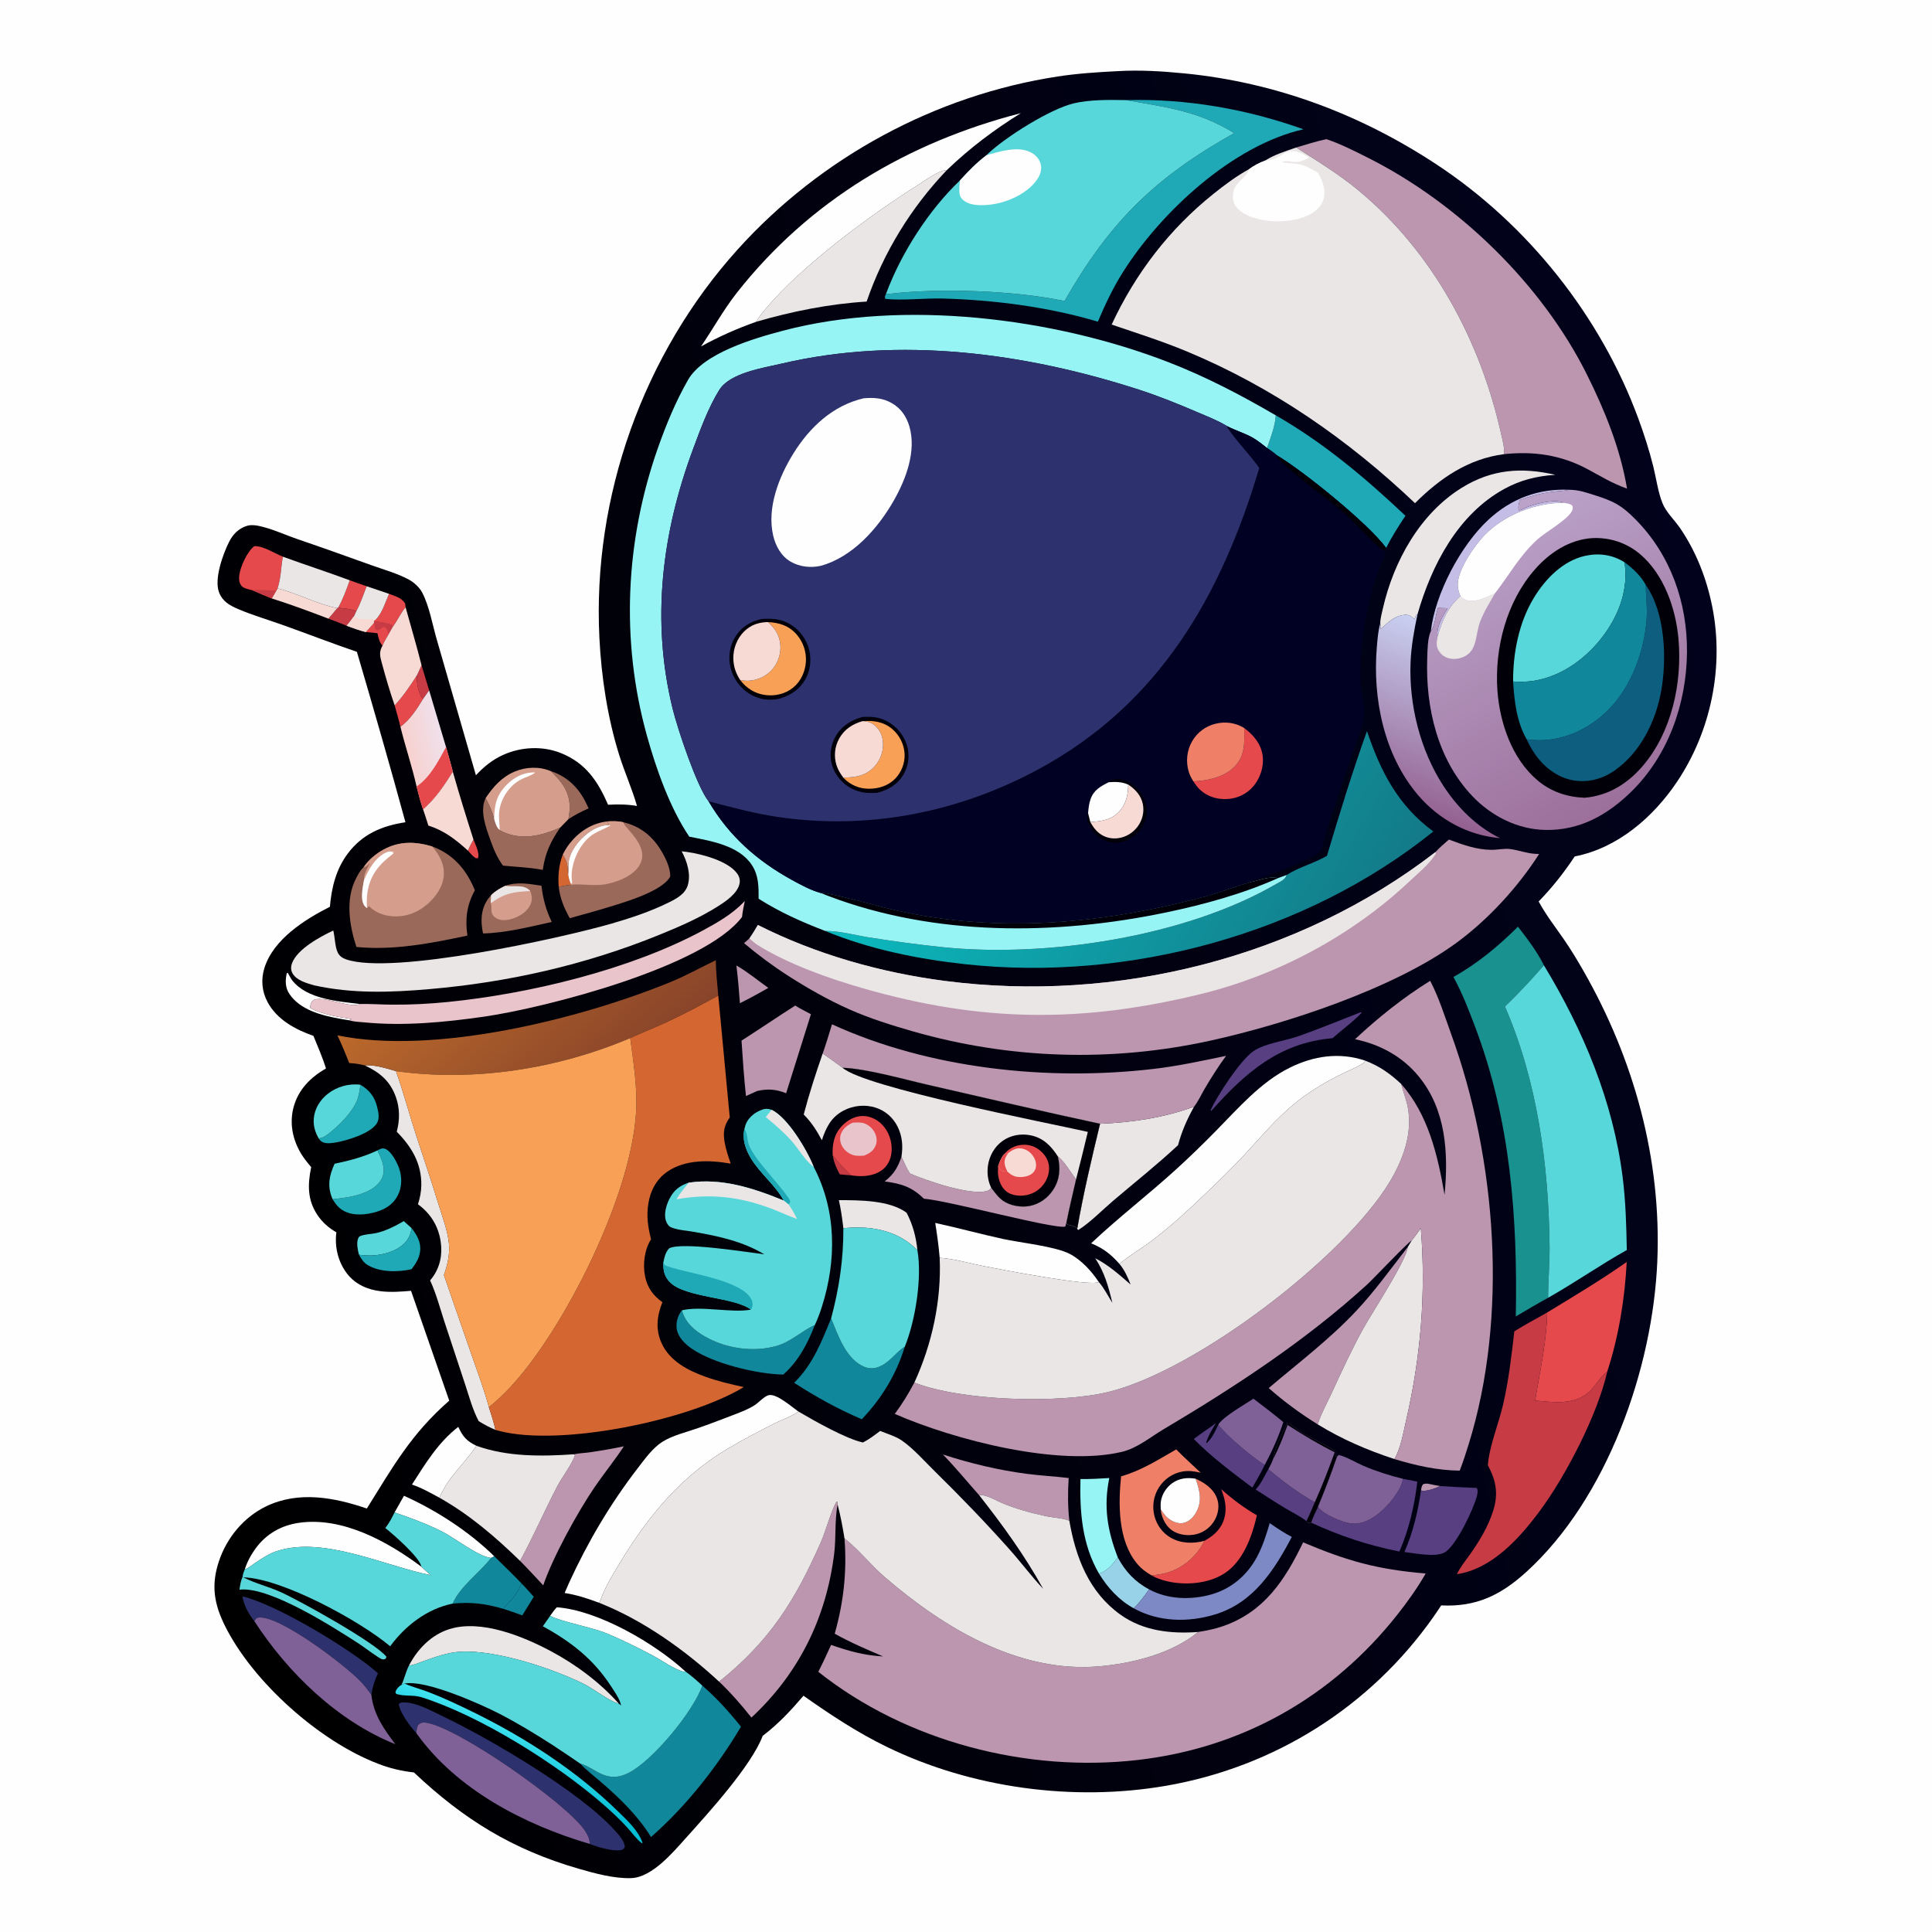<svg version="1.1" xmlns="http://www.w3.org/2000/svg" style="display: block;" viewBox="0 0 2048 2048" width="1024" height="1024">
<defs>
	<linearGradient id="Gradient1" gradientUnits="userSpaceOnUse" x1="120.674" y1="1236.67" x2="1856.19" y2="825.583">
		<stop class="stop0" offset="0" stop-opacity="1" stop-color="rgb(0,0,0)"/>
		<stop class="stop1" offset="1" stop-opacity="1" stop-color="rgb(2,2,28)"/>
	</linearGradient>
	<linearGradient id="Gradient2" gradientUnits="userSpaceOnUse" x1="535.809" y1="1879.1" x2="553.585" y2="1836.82">
		<stop class="stop0" offset="0" stop-opacity="1" stop-color="rgb(3,189,213)"/>
		<stop class="stop1" offset="1" stop-opacity="1" stop-color="rgb(64,226,239)"/>
	</linearGradient>
	<linearGradient id="Gradient3" gradientUnits="userSpaceOnUse" x1="430.018" y1="787.404" x2="467.137" y2="778.313">
		<stop class="stop0" offset="0" stop-opacity="1" stop-color="rgb(247,209,206)"/>
		<stop class="stop1" offset="1" stop-opacity="1" stop-color="rgb(240,224,235)"/>
	</linearGradient>
	<linearGradient id="Gradient4" gradientUnits="userSpaceOnUse" x1="1492.01" y1="855.372" x2="1557.9" y2="676.123">
		<stop class="stop0" offset="0" stop-opacity="1" stop-color="rgb(148,97,144)"/>
		<stop class="stop1" offset="1" stop-opacity="1" stop-color="rgb(201,208,241)"/>
	</linearGradient>
	<linearGradient id="Gradient5" gradientUnits="userSpaceOnUse" x1="639.641" y1="1159.03" x2="488.768" y2="987.572">
		<stop class="stop0" offset="0" stop-opacity="1" stop-color="rgb(136,68,42)"/>
		<stop class="stop1" offset="1" stop-opacity="1" stop-color="rgb(187,105,43)"/>
	</linearGradient>
	<linearGradient id="Gradient6" gradientUnits="userSpaceOnUse" x1="1420.47" y1="1037.7" x2="1009.71" y2="789.906">
		<stop class="stop0" offset="0" stop-opacity="1" stop-color="rgb(19,122,136)"/>
		<stop class="stop1" offset="1" stop-opacity="1" stop-color="rgb(11,185,189)"/>
	</linearGradient>
	<linearGradient id="Gradient7" gradientUnits="userSpaceOnUse" x1="1731.47" y1="841.85" x2="1566.62" y2="555.558">
		<stop class="stop0" offset="0" stop-opacity="1" stop-color="rgb(156,112,155)"/>
		<stop class="stop1" offset="1" stop-opacity="1" stop-color="rgb(187,163,201)"/>
	</linearGradient>
</defs>
<path transform="translate(0,0)" fill="rgb(254,254,254)" d="M 0 0 L 2048 0 L 2048 2048 L 0 2048 L 0 0 z"/>
<path transform="translate(0,0)" fill="url(#Gradient1)" d="M 1184.57 75.435 C 1207.91 73.99 1232.24 75.511 1255.5 77.796 C 1352.31 87.306 1442.24 121.149 1523.24 174.612 C 1619.63 238.231 1696.66 335.096 1736.59 443.406 C 1742.81 460.287 1748.36 477.532 1752.68 495.002 C 1755.74 507.391 1757.55 521.535 1762.27 533.324 C 1766.22 543.185 1775 551.116 1780.99 559.875 C 1798.07 584.868 1809.1 613.421 1815.04 643.044 C 1827.76 706.529 1813.86 774.743 1777.87 828.496 C 1752.62 866.214 1714.82 899.007 1669.26 907.849 C 1657.68 925.269 1645.63 940.627 1631.02 955.598 C 1638.56 969.55 1648.42 982.251 1657.44 995.27 C 1665.01 1006.19 1671.84 1017.49 1678.44 1029.02 C 1732.08 1122.71 1761.4 1228.82 1756.81 1337.17 C 1751.99 1450.93 1703.73 1588.2 1618.08 1666.22 C 1590.92 1690.96 1564.68 1703.65 1527.74 1701.79 C 1525.04 1705.89 1522.32 1709.97 1519.49 1713.98 C 1452.32 1809.43 1350.91 1873.15 1236 1893.01 C 1137.76 1909.98 1030.26 1895.52 940.422 1851.94 C 908.905 1836.65 880.261 1817.67 851.722 1797.55 C 838.206 1813.37 825.157 1827.4 808.495 1840.07 C 796.5 1871.83 750.666 1922.1 727.216 1948.2 C 713.288 1963.7 691.143 1990.17 669.041 1990.89 C 651.005 1991.47 630.798 1985.96 613.469 1980.94 C 543.367 1960.64 491.656 1928.77 438.814 1878.88 C 425.331 1877.29 413.41 1874.59 400.749 1869.62 C 338.861 1845.97 268.853 1783.65 238.984 1724.49 C 226.875 1700.51 223.47 1680.38 232.227 1654.52 C 240.58 1629.86 258.425 1608.26 282.009 1596.84 C 316.404 1580.19 354.256 1587.28 388.858 1599.09 C 416.785 1554.45 435.514 1520.43 476.208 1484.75 L 435.707 1368.31 C 425.196 1369.21 414.553 1370.01 404.033 1368.82 C 389.823 1367.22 376.689 1361.57 367.773 1349.95 C 358.383 1337.72 354.53 1321.54 356.578 1306.34 C 348.51 1301.65 341.937 1296 336.654 1288.19 C 325.729 1272.06 326.057 1255.52 329.886 1237.19 C 325.885 1232.48 321.968 1227.71 318.818 1222.38 C 310.047 1207.53 306.703 1190.33 311.249 1173.49 C 316.247 1154.96 329.302 1141.87 345.554 1132.65 C 341.936 1120.91 336.851 1109.47 332.267 1098.08 C 313.004 1091.29 293.777 1080.99 283.693 1062.36 C 277.6 1051.11 276.478 1038.33 280.283 1026.13 C 289.778 995.691 322.963 974.773 349.716 961.211 C 351.45 940.972 356.163 921.574 368.49 905.023 C 384.007 884.19 404.797 875.415 429.779 871.622 C 413.364 811.264 395.941 750.992 378.33 690.974 C 352.38 682.119 326.721 672.186 300.906 662.923 C 284.888 657.176 268.119 652.316 252.488 645.645 C 243.223 641.691 235.669 637.411 232.071 627.553 C 226.943 613.499 236.341 587.269 242.886 574.34 C 246.971 566.272 253.011 560.105 261.804 557.413 C 267.412 555.695 274.294 557.342 279.84 558.83 C 291.997 562.093 303.846 567.596 315.79 571.662 C 341.847 580.534 367.732 589.798 393.635 599.11 C 406.559 603.757 421.358 607.852 433.403 614.378 C 438.807 617.305 444.668 622.62 447.532 628.104 C 455.274 642.928 458.402 662.427 463.19 678.622 L 504.486 821.805 C 513.125 812.52 522.333 805.076 534.025 799.92 C 552.79 791.646 575.127 790.58 594.271 798.172 C 620.762 808.676 633.675 827.97 644.596 853.062 C 655.004 852.522 664.959 852.553 675.25 854.361 C 670.058 836.209 662.134 818.708 656.475 800.637 C 644.044 760.947 637.5 717.935 635.398 676.437 C 627.823 526.823 681.864 375.233 782.211 264.141 C 870.085 166.859 991.325 101.039 1121.01 81.109 C 1142.07 77.872 1163.3 76.49 1184.57 75.435 z"/>
<path transform="translate(0,0)" fill="rgb(187,150,174)" d="M 1506.36 1579.99 C 1506.78 1576.91 1506.68 1575.71 1508.65 1573.23 C 1511.11 1572.66 1512.59 1572.45 1515.06 1573.06 C 1518.94 1574.02 1522.84 1574.63 1526.79 1575.29 C 1521.85 1577.59 1511.66 1581.49 1506.36 1579.99 z"/>
<path transform="translate(0,0)" fill="rgb(199,59,69)" d="M 882.687 1224.64 C 890.854 1235.05 893.095 1237.12 902.322 1245.93 L 890.221 1244.88 C 886.5 1238.28 883.979 1232.1 882.687 1224.64 z"/>
<path transform="translate(0,0)" fill="rgb(229,73,76)" d="M 501.886 889.929 C 503.754 894.774 508.785 904.654 506.645 909.747 C 504.44 909.989 504.257 909.715 502.543 908.4 C 500.137 906.554 498.065 903.956 496.041 901.691 C 497.666 897.573 499.763 893.801 501.886 889.929 z"/>
<path transform="translate(0,0)" fill="rgb(199,59,69)" d="M 442.03 715.794 L 446.874 705.281 L 454.918 731.8 L 448.418 740.942 C 448.08 740.52 447.727 740.11 447.405 739.676 C 443.657 734.62 440.994 722.053 442.03 715.794 z"/>
<path transform="translate(0,0)" fill="rgb(212,102,49)" d="M 596.59 905.761 C 597.446 907.434 598.278 909.114 599.18 910.763 C 601.626 915.233 601.774 920.039 602.039 925.024 C 602.123 926.605 602.014 925.95 602.441 927.369 C 603.077 930.936 603.644 933.927 605.312 937.163 L 605.112 937.98 C 600.49 938.048 596.585 939.654 592.219 940 C 591.45 927.685 592.3 917.391 596.59 905.761 z"/>
<path transform="translate(0,0)" fill="rgb(229,73,76)" d="M 396.128 658.387 C 400.986 659.391 413.712 660.476 416.753 663.871 L 411.963 672.24 C 409.827 676.153 407.046 680.29 405.469 684.432 C 401.986 680.807 401.223 675.911 400.113 671.209 L 387.656 669.988 C 390.665 666.738 393.543 663.357 396.465 660.029 L 396.128 658.387 z"/>
<path transform="translate(0,0)" fill="rgb(199,59,69)" d="M 396.128 658.387 C 400.986 659.391 413.712 660.476 416.753 663.871 L 411.963 672.24 C 411.166 669.961 410.528 667.367 408.844 665.575 C 407.819 664.484 407.788 664.883 405.998 664.766 C 404.298 666.074 402.403 667.931 400.214 668.2 C 398.891 668.363 398.442 667.365 397.574 666.53 C 397.287 664.342 396.879 662.196 396.465 660.029 L 396.128 658.387 z"/>
<path transform="translate(0,0)" fill="rgb(199,59,69)" d="M 357.561 644.627 L 358.412 644.222 C 364.517 644.965 372.064 645.305 377.655 647.956 L 375.263 653.231 C 372.713 656.632 370.241 660.139 367.401 663.304 C 361.004 660.668 354.587 658.168 348.09 655.79 C 351.369 652.222 354.427 648.329 357.561 644.627 z"/>
<path transform="translate(0,0)" fill="rgb(213,157,139)" d="M 596.59 905.761 C 598.666 901.727 601.025 897.716 603.845 894.15 C 613.799 881.566 627.348 872.623 643.532 870.771 L 645.814 874.681 C 634.571 874.675 624.462 881.108 616.736 888.879 C 610.183 895.471 603.685 904.957 602.888 914.368 C 602.525 918.651 603.062 923.142 602.441 927.369 C 602.014 925.95 602.123 926.605 602.039 925.024 C 601.774 920.039 601.626 915.233 599.18 910.763 C 598.278 909.114 597.446 907.434 596.59 905.761 z"/>
<path transform="translate(0,0)" fill="rgb(17,135,155)" d="M 552.891 1678.48 C 557.215 1683.18 561.687 1687.8 565.822 1692.66 L 553.649 1712.37 C 546.828 1709.93 540.026 1707.39 533.074 1705.35 C 540.982 1697.75 549.06 1688.88 552.891 1678.48 z"/>
<path transform="translate(0,0)" fill="rgb(229,73,76)" d="M 370.743 615.135 C 376.71 617.277 382.667 619.453 388.685 621.45 C 385.237 630.24 382.199 639.688 377.655 647.956 C 372.064 645.305 364.517 644.965 358.412 644.222 C 363.7 634.964 367.104 625.117 370.743 615.135 z"/>
<path transform="translate(0,0)" fill="rgb(155,105,90)" d="M 583.907 817.413 C 601.113 823.105 612.974 834.6 620.979 850.618 C 622.016 852.692 622.982 854.8 623.934 856.915 C 616.382 860.257 609.422 863.774 602.551 868.37 C 603.308 864.006 603.941 859.733 603.891 855.284 C 603.704 838.675 595.152 828.383 583.907 817.413 z"/>
<path transform="translate(0,0)" fill="rgb(229,73,76)" d="M 412.387 629.488 C 418.83 631.907 425.509 633.527 429.413 639.606 C 429.593 640.885 429.944 642.454 429.945 643.736 C 424.564 650.022 421.581 657.389 416.753 663.871 C 413.712 660.476 400.986 659.391 396.128 658.387 L 398.616 656.386 C 404.98 650.102 408.834 637.748 412.387 629.488 z"/>
<path transform="translate(0,0)" fill="rgb(187,150,174)" d="M 780.609 1023.45 C 792.261 1030.06 803.449 1039.41 814.437 1047.19 L 804.5 1052.83 C 797.872 1056.56 791.14 1060.03 784.343 1063.44 C 783.385 1050.06 782.263 1036.77 780.609 1023.45 z"/>
<path transform="translate(0,0)" fill="rgb(254,254,254)" d="M 370.214 1081.54 C 367.008 1081.12 363.805 1080.54 360.623 1079.97 C 341.467 1076.55 318.089 1070.76 306.648 1053.42 C 302.446 1047.04 302.32 1040.02 303.767 1032.7 C 304.015 1031.45 303.732 1031.99 304.998 1031.16 L 307.322 1035.29 C 308.124 1036.72 308.884 1038.14 309.917 1039.43 C 325.75 1059.23 358.221 1061.44 381.591 1064.27 C 381.019 1064.47 380.454 1064.69 379.876 1064.87 C 368.129 1068.52 335.4 1052.08 330.145 1062.46 C 329.16 1064.4 328.621 1066.59 328.934 1068.72 C 342.76 1075.58 357.736 1077.9 372.835 1080.26 C 370.978 1081.35 371.868 1080.96 370.214 1081.54 z"/>
<path transform="translate(0,0)" fill="rgb(229,73,76)" d="M 442.03 715.794 C 440.994 722.053 443.657 734.62 447.405 739.676 C 447.727 740.11 448.08 740.52 448.418 740.942 C 442.367 751.211 434.256 763.382 424.448 770.412 C 422.707 762.812 420.387 755.259 418.348 747.728 C 427.508 737.927 434.731 726.988 442.03 715.794 z"/>
<path transform="translate(0,0)" fill="rgb(247,218,212)" d="M 292.845 626.074 L 294.202 623.696 C 315.698 629.135 336.014 640.454 357.561 644.627 C 354.427 648.329 351.369 652.222 348.09 655.79 C 328.205 648.175 308.279 640.757 287.968 634.345 L 292.845 626.074 z"/>
<path transform="translate(0,0)" fill="rgb(235,230,230)" d="M 388.685 621.45 L 412.387 629.488 C 408.834 637.748 404.98 650.102 398.616 656.386 L 396.128 658.387 L 396.465 660.029 C 393.543 663.357 390.665 666.738 387.656 669.988 C 380.75 668.128 374.11 665.774 367.401 663.304 C 370.241 660.139 372.713 656.632 375.263 653.231 L 377.655 647.956 C 382.199 639.688 385.237 630.24 388.685 621.45 z"/>
<path transform="translate(0,0)" fill="rgb(247,218,212)" d="M 375.263 653.231 C 380.448 657.78 392.001 655.775 398.616 656.386 L 396.128 658.387 L 396.465 660.029 C 393.543 663.357 390.665 666.738 387.656 669.988 C 380.75 668.128 374.11 665.774 367.401 663.304 C 370.241 660.139 372.713 656.632 375.263 653.231 z"/>
<path transform="translate(0,0)" fill="rgb(87,215,217)" d="M 257.123 1671.59 L 258.01 1672.05 C 270.296 1678.47 284.708 1681.85 297.465 1687.63 C 318.244 1697.06 397.531 1741.05 409.652 1756.23 L 408.891 1758.24 C 407.54 1759 406.38 1759.26 404.808 1758.81 C 401.662 1757.9 384.928 1745.28 381.026 1742.76 C 354.025 1725.35 287.799 1682.64 255.356 1684.97 L 253.835 1685.09 C 254.565 1680.37 255.11 1675.98 257.123 1671.59 z"/>
<path transform="translate(0,0)" fill="rgb(151,210,232)" d="M 1164.99 1668.09 C 1173.51 1665.69 1179.69 1657.8 1184.96 1651.06 C 1192.82 1665.7 1203.27 1677 1218.11 1684.77 C 1213.28 1691.66 1207.86 1699 1201.84 1704.86 C 1186.29 1696.42 1174.11 1683.03 1164.99 1668.09 z"/>
<path transform="translate(0,0)" fill="rgb(87,215,217)" d="M 380.537 1330.04 C 379.265 1325.55 377.829 1318.16 379.369 1313.66 C 380.143 1311.4 380.645 1310.66 382.863 1309.9 C 387.559 1308.3 393.269 1308.21 398.179 1307.21 C 408.684 1305.06 418.817 1299.69 428.045 1294.45 L 436.367 1301.95 C 434.832 1310.62 431.971 1316.05 424.725 1321.37 C 413.132 1329.87 394.585 1332.5 380.537 1330.04 z"/>
<path transform="translate(0,0)" fill="rgb(31,169,182)" d="M 436.367 1301.95 C 442.203 1309.54 446.641 1317.04 445.244 1327.03 C 444.244 1334.17 440.522 1339.76 436.295 1345.4 C 422 1348.62 402.709 1348.83 389.846 1341.04 C 385.215 1338.23 383.109 1334.64 380.537 1330.04 C 394.585 1332.5 413.132 1329.87 424.725 1321.37 C 431.971 1316.05 434.832 1310.62 436.367 1301.95 z"/>
<path transform="translate(0,0)" fill="rgb(239,128,103)" d="M 1267.39 1567.49 C 1277.07 1571.85 1286.39 1578.12 1290.16 1588.59 C 1292.77 1595.86 1291.56 1603.97 1288 1610.7 C 1283.97 1618.34 1276.88 1624.02 1268.51 1626.21 C 1260.31 1628.36 1250.48 1627.38 1243.23 1622.81 C 1236.72 1618.71 1232.64 1611.21 1230.95 1603.85 C 1230.65 1602.55 1230.54 1601.27 1230.43 1599.95 C 1233.74 1604.99 1236.6 1609 1242.02 1611.96 C 1246.34 1614.32 1251.1 1615.57 1255.93 1614.02 C 1261.88 1612.11 1266.26 1606.85 1268.89 1601.38 C 1274.52 1589.69 1271.38 1578.98 1267.39 1567.49 z"/>
<path transform="translate(0,0)" fill="rgb(87,63,129)" d="M 1344.52 1557.4 C 1359.53 1570.26 1376.51 1582.74 1393.72 1592.48 C 1390.83 1599.07 1388.19 1606.02 1384.85 1612.38 C 1378.13 1607.14 1369.89 1603.26 1362.57 1598.88 C 1351.9 1592.5 1341.48 1585.65 1331.03 1578.92 C 1336.65 1573.1 1340.51 1564.41 1344.52 1557.4 z"/>
<path transform="translate(0,0)" fill="rgb(254,254,254)" d="M 590.21 1703.78 C 634.172 1706.98 694.302 1742.12 726.459 1771.72 L 725.173 1772.33 C 714.36 1769.42 701.752 1760.18 691.606 1754.76 C 675.884 1746.37 659.624 1738.37 643.168 1731.52 C 627.273 1724.91 594.291 1719 583.157 1712.87 C 585.399 1709.71 587.575 1706.63 590.21 1703.78 z"/>
<path transform="translate(0,0)" fill="rgb(254,254,254)" d="M 428.229 1585.58 C 462.675 1601.08 496.946 1623.3 523.99 1649.75 L 520.54 1651.49 C 506.593 1649.97 482.051 1630.16 467.841 1623.13 C 451.893 1615.24 435.095 1608.92 418.244 1603.27 L 428.229 1585.58 z"/>
<path transform="translate(0,0)" fill="rgb(254,254,254)" d="M 1230.43 1599.95 C 1230.33 1597.13 1230.19 1594.22 1230.6 1591.43 C 1231.69 1583.98 1236.42 1576.69 1242.49 1572.32 C 1249.97 1566.93 1258.53 1566.02 1267.39 1567.49 C 1271.38 1578.98 1274.52 1589.69 1268.89 1601.38 C 1266.26 1606.85 1261.88 1612.11 1255.93 1614.02 C 1251.1 1615.57 1246.34 1614.32 1242.02 1611.96 C 1236.6 1609 1233.74 1604.99 1230.43 1599.95 z"/>
<path transform="translate(0,0)" fill="rgb(31,169,182)" d="M 382.092 1149.89 C 391.241 1155.36 396.931 1162.2 399.554 1172.6 C 400.991 1178.3 402.777 1185.23 399.564 1190.61 C 393.029 1201.55 366.812 1209.5 354.747 1211.26 C 350.177 1211.92 344.218 1212.73 340.315 1209.68 C 339.39 1208.96 338.535 1207.68 337.843 1206.78 C 341.587 1206.18 343.816 1205.1 346.829 1202.88 C 358.519 1194.27 375.021 1178.03 379.462 1163.84 C 380.846 1159.41 381.372 1154.47 382.092 1149.89 z"/>
<path transform="translate(0,0)" fill="rgb(87,215,217)" d="M 337.843 1206.78 C 334.038 1200.13 331.992 1193.46 332.621 1185.72 C 333.465 1175.33 339.21 1166.03 347.282 1159.63 C 356.922 1151.99 369.892 1148.24 382.092 1149.89 C 381.372 1154.47 380.846 1159.41 379.462 1163.84 C 375.021 1178.03 358.519 1194.27 346.829 1202.88 C 343.816 1205.1 341.587 1206.18 337.843 1206.78 z"/>
<path transform="translate(0,0)" fill="rgb(196,190,230)" d="M 1516.73 669.212 C 1521.21 629.515 1548.49 577.988 1577.84 550.866 C 1601.99 528.543 1630.63 517.775 1663.51 519.172 C 1657.87 520.496 1652.18 520.449 1646.45 521.215 C 1633.82 522.905 1622.84 525.724 1610.87 530.106 C 1610.27 533.489 1608.9 537.588 1609.95 540.88 C 1611.78 540.979 1612.48 540.556 1614.02 539.725 C 1622.74 535.01 1644.47 529.401 1654.64 531.943 C 1656.22 532.335 1656.25 532.409 1657.52 532.995 C 1627.95 533.064 1596.02 545.218 1574.86 566.207 C 1563.62 577.364 1544.99 603.986 1545.35 620.266 C 1545.43 624.229 1546.61 628.204 1548.09 631.854 C 1534.6 644.279 1529.04 657.183 1524.01 674.615 C 1523.96 674.127 1523.92 673.64 1523.86 673.153 C 1522.77 663.644 1529.8 652.632 1534.5 644.728 L 1524.38 644.446 C 1521.68 651.626 1521.28 663.359 1516.73 669.212 z"/>
<path transform="translate(0,0)" fill="rgb(229,73,76)" d="M 267.514 625.699 C 264.319 624.949 258.531 623.802 256.307 621.385 C 253.454 618.285 253.091 613.938 253.614 609.931 C 254.858 600.409 261.97 584.808 269.576 578.934 C 279.069 578.542 290.976 586.565 299.879 590.115 C 297.667 601.832 298.078 612.014 294.202 623.696 L 292.845 626.074 L 287.968 634.345 C 281.096 631.569 274.274 628.738 267.514 625.699 z"/>
<path transform="translate(0,0)" fill="rgb(199,59,69)" d="M 267.514 625.699 C 275.817 624.584 284.455 626.08 292.845 626.074 L 287.968 634.345 C 281.096 631.569 274.274 628.738 267.514 625.699 z"/>
<path transform="translate(0,0)" fill="rgb(87,63,129)" d="M 1442.4 1072.99 L 1443.37 1073.21 C 1442.04 1076.8 1417.18 1096.13 1412.48 1100.52 C 1356.09 1105.42 1320.22 1137.04 1284.2 1177.34 L 1283.88 1177.45 L 1283.2 1176.93 C 1290.36 1161.48 1314.79 1123.69 1328.85 1114.16 C 1340.99 1105.92 1362.34 1103.41 1376.6 1098.35 C 1398.72 1090.49 1420.55 1081.59 1442.4 1072.99 z"/>
<path transform="translate(0,0)" fill="rgb(87,63,129)" d="M 1288.91 1508.69 C 1284.86 1515.39 1280.87 1521.73 1278.55 1529.27 L 1279.17 1529.72 C 1285.11 1524.29 1288.03 1517.4 1291.43 1510.26 C 1299.47 1521.49 1328.76 1545.74 1340.59 1552.91 C 1336.92 1561.07 1331.87 1569.04 1327.57 1576.92 C 1306.36 1561 1284 1544.28 1265.45 1525.36 C 1273.12 1519.63 1281.09 1514.23 1288.91 1508.69 z"/>
<path transform="translate(0,0)" fill="url(#Gradient2)" d="M 428.808 1784.72 C 437.15 1788.27 446.331 1790.6 454.854 1793.9 C 470.901 1800.09 486.551 1807.54 501.984 1815.11 C 557.569 1842.4 611.653 1877.51 655.999 1920.99 C 665.349 1930.15 676.763 1940.68 681.08 1953.36 L 680.25 1953.89 C 674.266 1949.05 669.734 1942.46 664.522 1936.8 C 656.876 1928.5 648.576 1920.68 640.068 1913.26 C 590.508 1870.04 509.645 1819.09 446.943 1799.18 C 438.107 1796.38 428.745 1798.45 420.169 1795.69 C 419.274 1794.17 418.936 1794.44 419.391 1793.03 C 420.278 1790.3 422.992 1787.3 425.593 1786.12 L 428.808 1784.72 z"/>
<path transform="translate(0,0)" fill="rgb(31,169,182)" d="M 400.16 1219.47 C 402.891 1218.19 404.749 1216.71 407.9 1217.7 C 414.624 1219.8 420.989 1232.44 423.106 1238.57 C 426.335 1247.92 426.185 1258.38 421.639 1267.27 C 417.007 1276.33 408.961 1281.57 399.418 1284.46 C 388.294 1287.84 374.737 1289.25 364.22 1283.48 C 358.825 1280.52 355.72 1276.31 352.542 1271.18 C 363.704 1270.08 374.908 1268.74 385.426 1264.62 C 393.542 1261.44 402.014 1256.33 405.36 1247.85 C 409.215 1238.08 404.188 1228.27 400.16 1219.47 z"/>
<path transform="translate(0,0)" fill="rgb(87,215,217)" d="M 354.698 1233.6 C 370.791 1230.24 385.23 1226.48 400.16 1219.47 C 404.188 1228.27 409.215 1238.08 405.36 1247.85 C 402.014 1256.33 393.542 1261.44 385.426 1264.62 C 374.908 1268.74 363.704 1270.08 352.542 1271.18 C 352.289 1270.56 352.022 1269.95 351.784 1269.33 C 346.845 1256.4 349.148 1245.7 354.698 1233.6 z"/>
<path transform="translate(0,0)" fill="rgb(247,218,212)" d="M 479.959 817.874 C 486.739 841.998 494.265 866.058 501.886 889.929 C 499.763 893.801 497.666 897.573 496.041 901.691 C 482.711 889.733 471.248 880.637 454.061 875.12 C 452.409 869.322 450.341 863.594 448.439 857.871 C 461.802 846.195 470.772 832.859 479.959 817.874 z"/>
<path transform="translate(0,0)" fill="rgb(17,135,155)" d="M 523.99 1649.75 C 533.647 1659.28 543.489 1668.7 552.891 1678.48 C 549.06 1688.88 540.982 1697.75 533.074 1705.35 C 514.863 1699.83 498.765 1698 479.821 1699.9 C 487.93 1681.35 508.31 1667.37 520.54 1651.49 L 523.99 1649.75 z"/>
<path transform="translate(0,0)" fill="rgb(254,254,254)" d="M 436.691 1573.7 C 450.878 1551.56 464.657 1528.79 485.81 1512.54 C 490.581 1522.91 494.661 1527.59 504.971 1532.58 C 492.517 1551.65 474.766 1565.92 465.813 1587.65 C 456.332 1582.52 446.945 1577.14 436.691 1573.7 z"/>
<path transform="translate(0,0)" fill="rgb(235,230,230)" d="M 889.256 1272.2 C 910.858 1272.29 942.773 1272.06 961.024 1285.55 C 967.609 1298.14 971.053 1311.09 972.486 1325.21 C 970.471 1323.27 968.416 1321.39 966.257 1319.61 C 945.913 1302.9 919.411 1299.25 893.996 1301.99 C 892.851 1291.93 891.432 1282.1 889.256 1272.2 z"/>
<path transform="translate(0,0)" fill="rgb(155,105,90)" d="M 533.204 917.583 C 526.949 909.257 523.116 899.871 519.672 890.094 C 514.983 876.782 508.369 859.553 514.748 846.061 C 518.504 852.544 522.227 861.052 523.865 868.388 C 525.219 873.036 526.09 876.45 529.546 879.959 C 531.761 881.182 534.093 882.318 536.462 883.208 C 556.097 890.579 575.597 885.296 593.869 877.28 C 583.561 892.095 577.999 904.212 575.324 922.119 C 561.264 919.36 547.39 919.068 533.204 917.583 z"/>
<path transform="translate(0,0)" fill="rgb(235,230,230)" d="M 294.202 623.696 C 298.078 612.014 297.667 601.832 299.879 590.115 C 323.404 598.719 347.272 606.403 370.743 615.135 C 367.104 625.117 363.7 634.964 358.412 644.222 L 357.561 644.627 C 336.014 640.454 315.698 629.135 294.202 623.696 z"/>
<path transform="translate(0,0)" fill="rgb(45,50,110)" d="M 256.963 1692.2 C 293.208 1700.76 372.991 1748.89 400.668 1773.75 C 397.054 1781.37 394.862 1788.13 393.64 1796.55 C 390.185 1791.7 386.653 1787.07 382.559 1782.73 C 366.232 1765.43 296.632 1712.45 274.444 1714.66 C 271.421 1714.96 271.227 1716.11 269.588 1718.44 C 263.412 1710.55 258.655 1702.22 256.963 1692.2 z"/>
<path transform="translate(0,0)" fill="rgb(247,218,212)" d="M 429.945 643.736 C 435.576 664.232 441.735 684.661 446.874 705.281 L 442.03 715.794 C 434.731 726.988 427.508 737.927 418.348 747.728 C 413.305 733.258 408.89 718.151 404.893 703.355 C 402.896 695.965 401.448 691.397 405.469 684.432 C 407.046 680.29 409.827 676.153 411.963 672.24 L 416.753 663.871 C 421.581 657.389 424.564 650.022 429.945 643.736 z"/>
<path transform="translate(0,0)" fill="rgb(127,97,151)" d="M 1291.43 1510.26 C 1296.62 1501.47 1319.32 1489.1 1328.64 1482.62 C 1339.33 1490.78 1350.09 1498.85 1360.38 1507.51 C 1355.2 1523.29 1348.53 1538.34 1340.59 1552.91 C 1328.76 1545.74 1299.47 1521.49 1291.43 1510.26 z"/>
<path transform="translate(0,0)" fill="rgb(150,244,244)" d="M 1145.34 1567.86 C 1155.6 1567.94 1165.68 1567.46 1175.91 1566.77 C 1169.66 1597.09 1173.87 1622.54 1184.96 1651.06 C 1179.69 1657.8 1173.51 1665.69 1164.99 1668.09 C 1147.02 1637.12 1144.45 1602.82 1145.34 1567.86 z"/>
<path transform="translate(0,0)" fill="rgb(155,105,90)" d="M 535.632 939.028 C 548.045 934.405 561.221 936.98 573.971 938.919 C 575.677 953.06 578.721 964.503 584.878 977.313 C 561.458 982.465 536.08 988.979 512.056 989.502 C 509.317 976.898 509.569 964.1 517.203 953.09 C 518.217 951.628 519.425 950.295 520.638 948.999 C 524.992 944.534 530.097 941.713 535.632 939.028 z"/>
<path transform="translate(0,0)" fill="rgb(213,157,139)" d="M 535.632 939.028 C 535.943 939.075 536.253 939.126 536.565 939.17 C 545.319 940.4 555.479 937.167 562.067 944.534 C 563.954 949.769 564.582 953.889 562.159 959.122 C 558.817 966.337 551.342 971.091 544.063 973.572 C 538.736 975.389 532.289 976.398 527.024 973.837 C 525.064 972.883 522.679 971.042 521.789 968.987 C 520.18 965.273 521.651 960.731 520.127 957.053 L 520.638 948.999 C 524.992 944.534 530.097 941.713 535.632 939.028 z"/>
<path transform="translate(0,0)" fill="rgb(235,230,230)" d="M 535.632 939.028 C 535.943 939.075 536.253 939.126 536.565 939.17 C 545.319 940.4 555.479 937.167 562.067 944.534 C 545.924 945.458 536.204 946.256 522.554 955.867 C 521.132 956.868 521.742 956.542 520.127 957.053 L 520.638 948.999 C 524.992 944.534 530.097 941.713 535.632 939.028 z"/>
<path transform="translate(0,0)" fill="rgb(229,73,76)" d="M 882.687 1224.64 C 882.083 1213.16 884.161 1202.35 892.331 1193.71 C 898.154 1187.55 906.074 1182.93 914.744 1183 C 922.749 1183.06 930.25 1186.88 935.624 1192.7 C 942.273 1199.92 945.656 1209.97 945.192 1219.73 C 944.847 1226.97 942.215 1233.93 936.768 1238.85 C 929.11 1245.77 917.58 1247.41 907.67 1246.55 C 905.878 1246.4 904.102 1246.19 902.322 1245.93 C 893.095 1237.12 890.854 1235.05 882.687 1224.64 z"/>
<path transform="translate(0,0)" fill="rgb(234,196,203)" d="M 903.904 1190.1 C 908.169 1189.83 912.52 1189.43 916.604 1190.97 C 921.476 1192.81 925.828 1197.08 927.832 1201.88 C 929.63 1206.18 929.853 1210.71 927.905 1215.01 C 925.427 1220.47 921.31 1222.78 915.997 1225.01 C 912.22 1225.2 908.203 1225.56 904.526 1224.46 C 899.491 1222.95 894.814 1219.21 892.424 1214.51 C 890.506 1210.73 889.929 1206.14 891.404 1202.11 C 893.556 1196.24 898.393 1192.57 903.904 1190.1 z"/>
<path transform="translate(0,0)" fill="rgb(17,135,155)" d="M 830.248 1457.11 C 802.144 1456.6 756.09 1445.38 733.232 1429.6 C 726.116 1424.69 718.497 1417.32 717.302 1408.29 C 716.411 1401.55 718.616 1394.22 722.836 1389 C 726.365 1402.08 736.132 1410.47 747.535 1416.93 C 769.735 1429.51 798.442 1433.79 823.129 1426.77 C 838.789 1422.31 849.466 1410.93 863.733 1404.64 C 856.218 1424.13 846.152 1443.24 830.248 1457.11 z"/>
<path transform="translate(0,0)" fill="rgb(87,63,129)" d="M 1487.11 1567.59 L 1502.44 1570.6 C 1499.56 1595.17 1493.46 1622.09 1483.39 1644.69 C 1450.04 1637.97 1420.72 1628.35 1389.84 1614.04 C 1391.77 1608.33 1394.69 1602.72 1397.19 1597.23 C 1397.46 1597.61 1397.71 1598 1397.99 1598.37 C 1403.4 1605.54 1422.85 1613.75 1431.61 1614.84 C 1443.44 1616.32 1453.52 1610.75 1462.42 1603.55 C 1471.5 1596.22 1485.86 1579.21 1487.11 1567.59 z"/>
<path transform="translate(0,0)" fill="rgb(127,97,151)" d="M 1349.72 1546.34 C 1350.33 1537.95 1360.17 1516.27 1364.72 1508.7 C 1368.79 1509.18 1374.26 1514.94 1378.02 1517.29 C 1390.15 1524.85 1403.91 1530.38 1415.55 1538.53 C 1416.28 1541.51 1414.34 1541.85 1416.07 1544.43 L 1416.36 1543.69 L 1417.39 1544.08 C 1411.26 1561.96 1404.47 1579.78 1397.19 1597.23 C 1394.69 1602.72 1391.77 1608.33 1389.84 1614.04 L 1386.43 1614.36 L 1384.85 1612.38 C 1388.19 1606.02 1390.83 1599.07 1393.72 1592.48 C 1376.51 1582.74 1359.53 1570.26 1344.52 1557.4 C 1346.47 1553.76 1348.35 1550.25 1349.72 1546.34 z"/>
<path transform="translate(0,0)" fill="rgb(1,0,9)" d="M 1349.72 1546.34 C 1350.33 1537.95 1360.17 1516.27 1364.72 1508.7 C 1368.79 1509.18 1374.26 1514.94 1378.02 1517.29 C 1390.15 1524.85 1403.91 1530.38 1415.55 1538.53 C 1416.28 1541.51 1414.34 1541.85 1416.07 1544.43 L 1416.36 1543.69 L 1417.39 1544.08 C 1411.26 1561.96 1404.47 1579.78 1397.19 1597.23 C 1394.69 1602.72 1391.77 1608.33 1389.84 1614.04 L 1386.43 1614.36 L 1384.85 1612.38 C 1388.19 1606.02 1390.83 1599.07 1393.72 1592.48 C 1401.58 1575.14 1408.3 1557.35 1414.87 1539.49 C 1397.45 1530.83 1381.25 1521.02 1364.89 1510.51 C 1360.46 1522.74 1355.82 1534.83 1349.72 1546.34 z"/>
<path transform="translate(0,0)" fill="url(#Gradient3)" d="M 448.418 740.942 L 454.918 731.8 L 472.815 791.9 C 475.207 800.54 477.81 809.173 479.959 817.874 C 470.772 832.859 461.802 846.195 448.439 857.871 C 445.636 850.003 443.705 841.816 441.586 833.741 C 436.808 812.534 429.687 791.579 424.448 770.412 C 434.256 763.382 442.367 751.211 448.418 740.942 z"/>
<path transform="translate(0,0)" fill="rgb(229,73,76)" d="M 441.586 833.741 C 456.179 823.737 464.525 806.978 472.815 791.9 C 475.207 800.54 477.81 809.173 479.959 817.874 C 470.772 832.859 461.802 846.195 448.439 857.871 C 445.636 850.003 443.705 841.816 441.586 833.741 z"/>
<path transform="translate(0,0)" fill="rgb(229,73,76)" d="M 1294.53 1578.6 C 1306.08 1588.91 1318.9 1598.57 1332.34 1606.3 C 1327.28 1628.59 1317.82 1655.35 1297.43 1668.19 C 1280.29 1678.98 1255.84 1680.77 1236.49 1676.04 C 1231.03 1674.71 1225.71 1672.86 1220.83 1670.06 C 1227.57 1669.19 1234.11 1668.36 1240.55 1666.06 C 1255.97 1660.55 1269.67 1648.14 1276.74 1633.35 C 1286.57 1627.86 1294.33 1621.16 1297.68 1609.91 C 1300.92 1599.02 1298.54 1588.83 1294.53 1578.6 z"/>
<path transform="translate(0,0)" fill="rgb(87,63,129)" d="M 1526.79 1575.29 C 1539.65 1576.11 1552.47 1576.87 1565.35 1577.27 C 1566.96 1579.95 1566.31 1582.86 1565.6 1585.73 C 1562.2 1599.46 1543.62 1638.54 1531.53 1645.56 C 1521.92 1651.14 1499.66 1646.49 1488.75 1645.17 C 1498.04 1623.94 1502.88 1602.79 1506.36 1579.99 C 1511.66 1581.49 1521.85 1577.59 1526.79 1575.29 z"/>
<path transform="translate(0,0)" fill="rgb(127,97,151)" d="M 1417.39 1544.08 L 1419.12 1542.3 C 1427.7 1544.4 1436.61 1550.09 1444.81 1553.62 C 1458.52 1559.52 1472.63 1564.04 1487.11 1567.59 C 1485.86 1579.21 1471.5 1596.22 1462.42 1603.55 C 1453.52 1610.75 1443.44 1616.32 1431.61 1614.84 C 1422.85 1613.75 1403.4 1605.54 1397.99 1598.37 C 1397.71 1598 1397.46 1597.61 1397.19 1597.23 C 1404.47 1579.78 1411.26 1561.96 1417.39 1544.08 z"/>
<path transform="translate(0,0)" fill="rgb(254,254,254)" d="M 259.459 1663.6 C 261.983 1655.71 266.21 1647.81 271.134 1641.16 C 282.399 1625.94 297.996 1617.03 316.641 1614.28 C 362.856 1607.47 410.95 1634.11 446.663 1660.77 C 449.893 1663.93 453.319 1666.84 456.743 1669.78 C 407.86 1660.04 343.062 1628.01 293.491 1644.21 C 285.031 1646.97 277.412 1652.18 270.076 1657.08 C 266.866 1659.22 263.137 1662.58 259.459 1663.6 z"/>
<path transform="translate(0,0)" fill="rgb(124,137,196)" d="M 1345.93 1614.6 C 1353.55 1619.81 1361.15 1624.98 1369.37 1629.19 C 1350.68 1664.77 1328.71 1698.84 1288.29 1711.3 C 1260.11 1719.98 1228.5 1719.5 1202.3 1705.13 C 1202.14 1705.05 1201.99 1704.95 1201.84 1704.86 C 1207.86 1699 1213.28 1691.66 1218.11 1684.77 C 1237.89 1695.64 1263.04 1696.24 1284.41 1690.06 C 1305.4 1684 1322.02 1669.8 1332.33 1650.64 C 1338.44 1639.27 1342.39 1626.96 1345.93 1614.6 z"/>
<path transform="translate(0,0)" fill="rgb(187,150,174)" d="M 999.5 1541.8 C 1028.3 1551.2 1058.25 1558.37 1088.31 1562.31 C 1103.12 1564.26 1118.04 1564.98 1132.84 1566.76 C 1131.87 1581.81 1131.85 1597.06 1133.55 1612.07 C 1126.94 1609.2 1116.99 1608.92 1109.65 1607.37 C 1093.59 1603.99 1077.19 1599.55 1062.05 1593.2 C 1056.08 1590.7 1044.38 1583.61 1038.14 1585.2 C 1025.26 1570.69 1013.04 1555.72 999.5 1541.8 z"/>
<path transform="translate(0,0)" fill="rgb(187,150,174)" d="M 937.797 1252.36 L 938.861 1251.49 C 947.725 1244.28 952.135 1236.81 955.598 1226.06 C 958.359 1231.99 960.955 1238.4 964.51 1243.89 C 980.379 1250.99 1032.11 1268.95 1047.88 1261.78 C 1049.27 1261.15 1049.88 1260.25 1050.67 1259.03 C 1054.47 1263.96 1058.2 1269.37 1063.38 1272.95 C 1070.97 1278.21 1082.46 1280.11 1091.43 1278.4 C 1101.94 1276.41 1110.99 1269.81 1116.68 1260.83 C 1123.61 1249.91 1124.31 1238.13 1121.36 1225.85 C 1128.8 1231.58 1134.73 1242.67 1140.68 1250.14 C 1137.11 1265.49 1133.48 1280.82 1130.35 1296.26 C 1130.04 1297.56 1129.61 1298.91 1129.25 1300.19 C 1118.3 1303.42 1005.22 1272.59 979.385 1270.69 C 966.264 1257.97 955.588 1254.81 937.797 1252.36 z"/>
<path transform="translate(0,0)" fill="rgb(235,230,230)" d="M 433.464 1765.63 C 442.589 1748.06 457.187 1732.93 476.438 1726.91 C 509.97 1716.42 554.127 1734.44 583.7 1750.17 C 610.36 1764.35 635.692 1783.23 655.871 1805.8 C 649.684 1805.51 627.489 1789.4 620.01 1785.63 C 586.018 1768.51 525.93 1748.87 488.515 1750.86 C 474.785 1751.59 461.944 1756.23 449.132 1760.82 C 444.691 1762.41 439.821 1764.63 435.18 1765.38 C 434.609 1765.47 434.036 1765.55 433.464 1765.63 z"/>
<path transform="translate(0,0)" fill="rgb(187,150,174)" d="M 842.954 1065.96 C 848.282 1069.3 854.092 1072.12 859.629 1075.12 L 833.319 1158.92 C 822.841 1154.56 813.648 1154 802.611 1156.5 L 790.766 1161.85 C 788.64 1142.36 787.344 1122.67 786.034 1103.11 C 805.129 1090.91 823.851 1078.14 842.954 1065.96 z"/>
<path transform="translate(0,0)" fill="rgb(45,50,110)" d="M 441.492 1837.4 C 434.688 1830.06 424.38 1816.21 422.708 1806.57 C 424.387 1804.74 424.704 1804.71 427.254 1804.62 C 440.81 1804.14 457.938 1813.89 469.937 1819.63 C 520.448 1843.78 615.017 1899.58 651.262 1939.88 C 655.463 1944.55 662.433 1951.65 662.297 1958.26 C 660.821 1960.31 660.027 1960.89 657.455 1961.25 C 648.765 1962.49 633.416 1957.93 625.286 1954.68 C 624.936 1948.86 622.601 1944.24 619.289 1939.49 C 599.506 1911.16 485.434 1830.85 451.213 1826.02 C 447.736 1825.53 446.172 1826.25 443.425 1828.31 C 441.673 1831.58 441.492 1833.72 441.492 1837.4 z"/>
<path transform="translate(0,0)" fill="rgb(187,150,174)" d="M 608.229 1541.6 C 613.724 1540.41 619.672 1540.29 625.28 1539.48 C 637.43 1537.73 649.367 1535.68 661.372 1533.13 C 651.586 1548.02 640.305 1561.79 630.278 1576.49 C 612.263 1602.91 585.783 1651.06 575.851 1680.56 C 567.762 1671.83 559.7 1663.08 551.305 1654.63 C 565.395 1628.89 577.052 1601.61 590.691 1575.58 C 595.992 1565.46 606.089 1552.58 609.513 1542.64 L 608.229 1541.6 z"/>
<path transform="translate(0,0)" fill="rgb(213,157,139)" d="M 514.748 846.061 C 522.743 834.059 532.01 823.577 545.606 817.899 C 557.801 812.806 571.67 812.359 583.907 817.413 C 595.152 828.383 603.704 838.675 603.891 855.284 C 603.941 859.733 603.308 864.006 602.551 868.37 L 593.869 877.28 C 575.597 885.296 556.097 890.579 536.462 883.208 C 534.093 882.318 531.761 881.182 529.546 879.959 C 526.09 876.45 525.219 873.036 523.865 868.388 C 522.227 861.052 518.504 852.544 514.748 846.061 z"/>
<path transform="translate(0,0)" fill="rgb(254,254,254)" d="M 523.865 868.388 C 523.963 853.199 526.298 842.689 537.438 831.557 C 544.707 824.294 554.046 819.173 564.549 818.808 C 566.037 818.757 566.062 818.809 567.312 819.006 C 562.938 822.357 557.331 823.666 552.454 826.177 C 540.079 832.547 531.222 845.883 529.279 859.517 C 528.228 866.89 529.963 872.97 529.546 879.959 C 526.09 876.45 525.219 873.036 523.865 868.388 z"/>
<path transform="translate(0,0)" fill="rgb(254,254,254)" d="M 991.375 1296.36 C 1015.35 1301.55 1039.02 1308.05 1062.97 1313.3 C 1081.8 1317.43 1118.56 1321.11 1134.15 1329.27 C 1146.19 1335.56 1157.31 1347.71 1164.71 1358.93 C 1156.69 1364.33 1059.34 1345.41 1042.59 1342.11 C 1027.32 1339.11 1011.6 1334.36 996.091 1333.33 C 995.094 1320.87 993.351 1308.7 991.375 1296.36 z"/>
<path transform="translate(0,0)" fill="rgb(17,135,155)" d="M 841.834 1465.79 C 861.42 1446.73 870.853 1422.45 881.007 1397.61 C 888.393 1415.45 896.792 1441.25 916.643 1449.08 C 922.562 1451.42 928.42 1450.66 934.029 1447.86 C 944.466 1442.63 950.888 1432.32 959.064 1427.7 C 950.083 1456.9 934.6 1482.41 913.531 1504.46 C 888.794 1493.92 864.358 1480.47 841.834 1465.79 z"/>
<path transform="translate(0,0)" fill="rgb(235,230,230)" d="M 386.793 1129.4 C 396.239 1128.23 410.464 1132.71 419.755 1135.46 C 427.905 1158.33 433.916 1181.62 441.515 1204.62 C 449.542 1228.92 457.579 1253.05 465.117 1277.5 C 469.173 1290.66 474.643 1304.77 475.926 1318.56 C 476.972 1329.81 474.259 1341.13 470.571 1351.68 L 499.823 1436.02 C 506.306 1454.53 513.115 1472.79 518.272 1491.74 C 520.82 1499.67 523.41 1507.55 525.194 1515.71 C 518.851 1513.07 513.289 1510.09 507.449 1506.48 C 501.107 1494.58 497.442 1480.8 493.226 1468.01 L 471.027 1400.83 C 466.332 1386.38 462.329 1371.08 455.931 1357.3 C 456.641 1356.43 457.356 1355.56 458.035 1354.66 C 466.518 1343.46 469.216 1329.78 467.124 1315.99 C 464.635 1299.58 456.386 1286.31 443.052 1276.58 C 445.152 1269.99 446.52 1263.36 446.617 1256.42 C 446.939 1233.28 436.313 1215.64 420.569 1199.66 C 423.834 1187.36 423.937 1175.01 419.661 1162.96 C 413.639 1145.98 402.587 1136.88 386.793 1129.4 z"/>
<path transform="translate(0,0)" fill="rgb(187,150,174)" d="M 1344.9 1471.42 C 1376.48 1444.55 1409.3 1419.85 1437.76 1389.52 C 1457.68 1368.29 1474.41 1344.74 1492.3 1321.88 C 1490.55 1336.96 1453.98 1392.16 1444.62 1409.25 C 1432.35 1431.65 1421.66 1455.03 1410.93 1478.2 C 1406.14 1488.56 1400.23 1498.97 1396.81 1509.88 C 1378.38 1498.4 1361.17 1485.81 1344.9 1471.42 z"/>
<path transform="translate(0,0)" fill="rgb(127,97,151)" d="M 269.588 1718.44 C 271.227 1716.11 271.421 1714.96 274.444 1714.66 C 296.632 1712.45 366.232 1765.43 382.559 1782.73 C 386.653 1787.07 390.185 1791.7 393.64 1796.55 C 396.061 1817.55 406.701 1832.48 419.041 1848.94 C 357.658 1824.25 305.092 1773.21 269.588 1718.44 z"/>
<path transform="translate(0,0)" fill="rgb(239,128,103)" d="M 1246.84 1536.43 C 1255.18 1544.95 1264.13 1552.96 1272.79 1561.15 C 1266.09 1559.63 1260.18 1558.67 1253.29 1559.92 C 1242.92 1561.81 1233.99 1568.06 1228.38 1576.96 C 1222.68 1585.98 1221.12 1596.93 1223.81 1607.23 C 1226.3 1616.74 1232.32 1624.95 1240.83 1629.92 C 1251.67 1636.26 1264.89 1636.54 1276.74 1633.35 C 1269.67 1648.14 1255.97 1660.55 1240.55 1666.06 C 1234.11 1668.36 1227.57 1669.19 1220.83 1670.06 C 1214.59 1666.49 1209.45 1662.59 1204.88 1656.98 C 1185.09 1632.69 1185.36 1594.34 1188.41 1564.97 C 1209.57 1559.05 1227.91 1547.24 1246.84 1536.43 z"/>
<path transform="translate(0,0)" fill="rgb(31,169,182)" d="M 1352.38 440.283 C 1403.24 469.421 1447.36 506.675 1489.83 546.73 C 1482.44 557.817 1475.33 568.954 1469.37 580.902 C 1450.51 555.112 1381.95 499.605 1353.31 482.526 C 1350.53 479.659 1346.4 477.274 1343.15 474.895 C 1346.9 463.814 1351.69 452.019 1352.38 440.283 z"/>
<path transform="translate(0,0)" fill="rgb(235,230,230)" d="M 1166.1 1191.24 C 1200.67 1189.76 1233.02 1185 1265.73 1173.16 C 1258.37 1186.44 1252.68 1199.21 1248.78 1213.91 C 1226.87 1234.37 1203.08 1253.22 1180.23 1272.65 C 1168.34 1282.76 1156.1 1295.53 1143.09 1303.84 C 1141.95 1303.06 1142.31 1303.58 1141.95 1302.31 C 1148.39 1265.17 1157.28 1227.9 1166.1 1191.24 z"/>
<path transform="translate(0,0)" fill="rgb(235,230,230)" d="M 1463.11 660.849 C 1463.16 655.669 1464.81 649.854 1465.96 644.813 C 1477.32 594.944 1505.25 544.465 1549.55 517.054 C 1581.35 497.379 1612.75 495.033 1648.71 503.332 C 1629.03 504.604 1611.74 508.832 1594.36 518.413 C 1545.29 545.471 1517.49 599.179 1502.63 651.07 L 1501.07 652.002 L 1499.47 656.433 C 1499.18 656.177 1498.89 655.918 1498.6 655.666 C 1495.47 652.956 1493.18 651.352 1488.84 651.794 C 1477.48 652.949 1471.35 660.181 1463.28 666.914 C 1463.98 664.118 1463.92 663.633 1463.11 660.849 z"/>
<path transform="translate(0,0)" fill="rgb(127,97,151)" d="M 441.492 1837.4 C 441.492 1833.72 441.673 1831.58 443.425 1828.31 C 446.172 1826.25 447.736 1825.53 451.213 1826.02 C 485.434 1830.85 599.506 1911.16 619.289 1939.49 C 622.601 1944.24 624.936 1948.86 625.286 1954.68 C 556.331 1934.41 484.174 1897.28 441.492 1837.4 z"/>
<path transform="translate(0,0)" fill="rgb(187,150,174)" d="M 762.283 1782.62 C 815.941 1739.52 842.602 1697.12 870.037 1635.03 C 875.934 1621.69 880.296 1603.28 886.792 1591.63 L 887.874 1592.24 L 887.877 1594.84 C 887.815 1595.17 887.749 1595.5 887.691 1595.82 C 884.715 1612.65 886.367 1630.26 884.241 1647.23 C 875.723 1715.21 846.853 1773.88 796.542 1820.69 C 785.838 1807.25 774.76 1794.47 762.283 1782.62 z"/>
<path transform="translate(0,0)" fill="rgb(155,105,90)" d="M 643.532 870.771 C 649.049 870.385 655.305 870.233 660.717 871.609 C 677.608 875.537 690.627 885.451 699.785 900.006 C 704.768 907.926 710.9 919.748 710.413 929.242 C 702.295 944.547 663.361 956.016 646.752 961.1 C 632.572 965.441 618.245 969.347 603.961 973.328 C 597.884 962.402 593.781 952.48 592.219 940 C 596.585 939.654 600.49 938.048 605.112 937.98 L 605.312 937.163 C 603.644 933.927 603.077 930.936 602.441 927.369 C 603.062 923.142 602.525 918.651 602.888 914.368 C 603.685 904.957 610.183 895.471 616.736 888.879 C 624.462 881.108 634.571 874.675 645.814 874.681 L 643.532 870.771 z"/>
<path transform="translate(0,0)" fill="rgb(213,157,139)" d="M 643.532 870.771 C 649.049 870.385 655.305 870.233 660.717 871.609 C 661.973 878.282 690.837 897.913 677.11 918.436 C 669.893 929.225 653.076 935.533 640.649 937.53 C 629.25 939.361 612.7 936.455 605.112 937.98 L 605.312 937.163 C 603.644 933.927 603.077 930.936 602.441 927.369 C 603.062 923.142 602.525 918.651 602.888 914.368 C 603.685 904.957 610.183 895.471 616.736 888.879 C 624.462 881.108 634.571 874.675 645.814 874.681 L 643.532 870.771 z"/>
<path transform="translate(0,0)" fill="rgb(254,254,254)" d="M 645.814 874.681 L 647.365 874.951 C 641.816 878.135 635.748 880.291 630.215 883.475 C 619.237 889.792 611.162 902.965 607.928 915.077 C 605.995 922.316 605.408 928.334 606.497 935.699 L 605.312 937.163 C 603.644 933.927 603.077 930.936 602.441 927.369 C 603.062 923.142 602.525 918.651 602.888 914.368 C 603.685 904.957 610.183 895.471 616.736 888.879 C 624.462 881.108 634.571 874.675 645.814 874.681 z"/>
<path transform="translate(0,0)" fill="url(#Gradient4)" d="M 1463.11 660.849 C 1463.92 663.633 1463.98 664.118 1463.28 666.914 C 1471.35 660.181 1477.48 652.949 1488.84 651.794 C 1493.18 651.352 1495.47 652.956 1498.6 655.666 C 1498.89 655.918 1499.18 656.177 1499.47 656.433 L 1501.07 652.002 L 1502.63 651.07 C 1499.08 667.726 1495.99 684.75 1495.26 701.788 C 1493.34 746.745 1505.46 795.525 1530.2 833.278 C 1545.26 856.254 1565.27 876.353 1590.1 888.452 C 1556.18 885.643 1525.3 868.77 1503.2 842.857 C 1466.98 800.379 1454.89 740.281 1459.51 685.797 C 1460.2 677.676 1460.87 668.692 1463.11 660.849 z"/>
<path transform="translate(0,0)" fill="rgb(235,230,230)" d="M 801.649 341.069 C 804.417 336.196 807.893 331.798 811.482 327.506 C 849.671 281.834 922.902 227.511 974.139 195.45 C 982.472 190.237 994.024 181.075 1003.79 180.228 C 965.76 219.984 936.543 267.639 918.659 319.687 C 878.824 322.151 839.941 330 801.649 341.069 z"/>
<path transform="translate(0,0)" fill="rgb(234,196,203)" d="M 381.591 1064.27 C 393.022 1064.04 404.571 1064.93 416.03 1064.99 C 435.573 1065.09 455.173 1064.11 474.617 1062.16 C 561.268 1053.47 667.866 1027.89 744.912 986.405 C 760.29 978.126 776.348 968.877 788.478 956.174 L 789.527 955.068 C 788.45 960.655 787.084 966.316 786.599 971.989 C 746.864 1024.95 578.01 1068.38 513.143 1077.69 C 471.669 1083.64 428.085 1087.86 386.229 1083.75 C 381.383 1083.28 374.776 1083.12 370.214 1081.54 C 371.868 1080.96 370.978 1081.35 372.835 1080.26 C 357.736 1077.9 342.76 1075.58 328.934 1068.72 C 328.621 1066.59 329.16 1064.4 330.145 1062.46 C 335.4 1052.08 368.129 1068.52 379.876 1064.87 C 380.454 1064.69 381.019 1064.47 381.591 1064.27 z"/>
<path transform="translate(0,0)" fill="rgb(229,73,76)" d="M 1640.07 1391.29 C 1668.4 1374.04 1697.26 1356.82 1724.39 1337.73 C 1722.43 1376.5 1715.82 1417.05 1703.75 1454 C 1695.61 1459.99 1691.16 1470.11 1683.16 1476.69 C 1667.33 1489.71 1646.13 1486.23 1627.22 1484.66 C 1632.01 1456.32 1639.85 1419.1 1640.07 1391.29 z"/>
<path transform="translate(0,0)" fill="rgb(235,230,230)" d="M 504.971 1532.58 C 537.862 1544.34 573.813 1543.96 608.229 1541.6 L 609.513 1542.64 C 606.089 1552.58 595.992 1565.46 590.691 1575.58 C 577.052 1601.61 565.395 1628.89 551.305 1654.63 C 525.422 1629.37 497.478 1605.41 465.813 1587.65 C 474.766 1565.92 492.517 1551.65 504.971 1532.58 z"/>
<path transform="translate(0,0)" fill="rgb(17,135,155)" d="M 744.485 1786.82 C 759.697 1800 772.905 1814.68 785.462 1830.36 C 760.184 1872.89 727.38 1914.67 690.12 1947.34 C 675.764 1924.21 657.195 1906.41 636.784 1888.76 C 629.511 1882.48 621.538 1876.44 614.967 1869.46 C 623.671 1871.73 631.386 1878.31 639.882 1881.49 C 649.08 1884.94 657.101 1883.91 665.846 1879.62 C 691.372 1867.08 735.016 1814.4 744.485 1786.82 z"/>
<path transform="translate(0,0)" fill="rgb(87,215,217)" d="M 893.996 1301.99 C 919.411 1299.25 945.913 1302.9 966.257 1319.61 C 968.416 1321.39 970.471 1323.27 972.486 1325.21 C 977.643 1354.26 970.318 1400.24 959.064 1427.7 C 950.888 1432.32 944.466 1442.63 934.029 1447.86 C 928.42 1450.66 922.562 1451.42 916.643 1449.08 C 896.792 1441.25 888.393 1415.45 881.007 1397.61 C 889.53 1365.77 894.14 1335.04 893.996 1301.99 z"/>
<path transform="translate(0,0)" fill="rgb(254,254,254)" d="M 598.508 1688.63 C 600.058 1684.94 601.65 1681.27 603.32 1677.62 C 623.224 1634.22 647.069 1593.9 676.23 1556.07 C 683.599 1546.51 691.917 1534.83 702.209 1528.34 C 712.944 1521.58 727.065 1518.31 739.057 1514.14 C 751.932 1509.66 764.688 1504.82 777.406 1499.91 C 785.155 1496.92 793.285 1493.96 800.246 1489.35 C 804.497 1486.53 810.198 1480.03 814.872 1478.93 C 823.172 1476.98 839.318 1491.44 846.464 1496.34 C 845.914 1496.7 845.368 1497.06 844.814 1497.42 C 837.837 1501.88 829.228 1504.83 821.77 1508.57 C 804.566 1517.19 787.052 1526.3 770.553 1536.2 C 722.229 1565.21 688.27 1605.88 659.2 1653.3 C 650.722 1667.13 642.002 1681.18 636.34 1696.45 C 635.715 1698.13 636.069 1697.41 634.986 1698.96 C 622.855 1694.46 611.355 1690.63 598.508 1688.63 z"/>
<path transform="translate(0,0)" fill="rgb(155,105,90)" d="M 385.314 919.524 C 390.299 911.766 398.527 904.895 406.624 900.542 C 423.596 891.419 440.051 891.959 458.022 897.198 C 478.8 904.938 492.266 919.265 501.482 939.285 C 502.159 940.753 502.799 942.219 503.378 943.729 C 494.787 959.35 492.938 974.156 495.443 991.765 C 457.248 999.903 417.051 1007.72 377.801 1003.81 C 370.421 981.234 365.938 953.708 377.222 931.523 C 379.092 927.845 382.115 921.988 385.314 919.524 z"/>
<path transform="translate(0,0)" fill="rgb(213,157,139)" d="M 385.314 919.524 C 390.299 911.766 398.527 904.895 406.624 900.542 C 423.596 891.419 440.051 891.959 458.022 897.198 C 465.457 905.827 471.091 915.504 470.477 927.339 C 469.843 939.568 462.055 950.671 453.028 958.471 C 442.22 967.809 429.077 972.533 414.749 971.171 C 405.634 970.305 397.626 966.875 391.017 960.528 L 389.038 962.736 C 388.081 961.922 387.22 961.263 386.437 960.242 C 381.658 954.004 384.475 940.62 385.79 933.31 C 385.631 925.863 389.048 921.023 392.448 914.631 C 390.608 916.371 388.904 918.223 386.508 919.177 C 386.123 919.33 385.712 919.408 385.314 919.524 z"/>
<path transform="translate(0,0)" fill="rgb(254,254,254)" d="M 385.79 933.31 C 390.261 922.227 398.196 908.293 409.878 903.388 C 412.485 902.293 414.747 902.309 417.389 903.385 C 417.499 903.43 417.578 903.529 417.673 903.601 L 415.607 904.279 L 417.285 904.602 C 402.264 915.793 392.286 927.19 389.448 946.322 C 388.648 951.72 388.693 957.306 389.038 962.736 C 388.081 961.922 387.22 961.263 386.437 960.242 C 381.658 954.004 384.475 940.62 385.79 933.31 z"/>
<path transform="translate(0,0)" fill="rgb(254,254,254)" d="M 743.072 367.272 C 755.999 348.454 766.754 328.607 780.938 310.557 C 857.924 212.584 962.374 150.838 1082.16 119.947 C 1053.56 137.72 1028.09 156.879 1003.79 180.228 C 994.024 181.075 982.472 190.237 974.139 195.45 C 922.902 227.511 849.671 281.834 811.482 327.506 C 807.893 331.798 804.417 336.196 801.649 341.069 C 781.398 348.256 761.868 356.868 743.072 367.272 z"/>
<path transform="translate(0,0)" fill="rgb(254,254,254)" d="M 1156.63 1317.97 C 1185.65 1290.63 1217.46 1266.21 1246.96 1239.35 C 1261.3 1226.3 1275.23 1212.71 1288.83 1198.89 C 1312.62 1174.74 1336.24 1147.2 1367.01 1131.89 C 1392.57 1119.18 1419.93 1115.15 1447.2 1124.34 C 1446.16 1125.98 1445.32 1127.04 1443.61 1128.04 C 1435.98 1132.51 1427.4 1135.86 1419.48 1139.86 C 1403.13 1148.12 1385.97 1158.57 1371.81 1170.25 C 1352.03 1186.56 1336.14 1205.85 1318.79 1224.51 C 1304.98 1239.36 1290.28 1253.53 1275.61 1267.54 C 1258.16 1284.22 1240.28 1300.58 1221.04 1315.19 C 1209.87 1323.66 1197.32 1330.77 1186.66 1339.78 C 1177.66 1329.59 1169.33 1323.07 1156.63 1317.97 z"/>
<path transform="translate(0,0)" fill="rgb(31,169,182)" d="M 1193.55 106.105 C 1257.77 104.419 1321.24 115.454 1381.71 137.055 C 1307.06 153.891 1231.05 224.364 1190.79 287.754 C 1180.04 304.676 1171.6 322.578 1163.79 340.99 C 1111.63 325.414 1053.86 317.942 999.503 316.461 C 980.156 315.934 956.635 318.792 938.448 316.824 C 937.56 314.172 938.331 313.747 939.31 311.232 C 940.666 311.754 940.228 311.791 941.461 311.639 C 994.803 305.057 1075.8 307.893 1128.44 319.11 C 1176.75 234.629 1224.4 188.167 1308.36 141.073 C 1269.84 117.425 1236.5 113.696 1193.55 106.105 z"/>
<path transform="translate(0,0)" fill="rgb(235,230,230)" d="M 1496.36 1315.18 C 1499.72 1310.8 1502.99 1306.4 1506.15 1301.87 C 1511.67 1370.97 1506.14 1437.96 1490.59 1505.44 C 1487.59 1518.47 1484.92 1535.17 1478.17 1546.69 C 1449.29 1537.14 1422.75 1525.83 1396.81 1509.88 C 1400.23 1498.97 1406.14 1488.56 1410.93 1478.2 C 1421.66 1455.03 1432.35 1431.65 1444.62 1409.25 C 1453.98 1392.16 1490.55 1336.96 1492.3 1321.88 L 1496.36 1315.18 z"/>
<path transform="translate(0,0)" fill="rgb(199,59,69)" d="M 1605.24 1411.28 C 1616.48 1404.16 1628.53 1397.96 1640.07 1391.29 C 1639.85 1419.1 1632.01 1456.32 1627.22 1484.66 C 1646.13 1486.23 1667.33 1489.71 1683.16 1476.69 C 1691.16 1470.11 1695.61 1459.99 1703.75 1454 C 1693.53 1499.36 1659.95 1564.43 1631.95 1602.07 C 1610.77 1630.55 1581.36 1663.3 1544.43 1668.69 C 1547.94 1661.07 1553.49 1654.43 1558.34 1647.6 C 1568.41 1633.41 1577.73 1617.89 1582.93 1601.17 C 1588.5 1583.3 1585.91 1569.53 1577.21 1553.26 C 1578.47 1533.72 1588.72 1508.89 1593.31 1489.04 C 1599.21 1463.53 1602.27 1437.26 1605.24 1411.28 z"/>
<path transform="translate(0,0)" fill="rgb(87,215,217)" d="M 408.467 1619.76 C 412.547 1614.62 415.313 1609.1 418.244 1603.27 C 435.095 1608.92 451.893 1615.24 467.841 1623.13 C 482.051 1630.16 506.593 1649.97 520.54 1651.49 C 508.31 1667.37 487.93 1681.35 479.821 1699.9 C 452.899 1705.3 429.617 1723.3 413.59 1745.12 C 381.586 1718.15 298.942 1673.14 258.01 1672.05 L 257.123 1671.59 C 257.422 1668.65 258.366 1666.31 259.459 1663.6 C 263.137 1662.58 266.866 1659.22 270.076 1657.08 C 277.412 1652.18 285.031 1646.97 293.491 1644.21 C 343.062 1628.01 407.86 1660.04 456.743 1669.78 C 453.319 1666.84 449.893 1663.93 446.663 1660.77 C 445.183 1651.06 416.842 1626.47 408.467 1619.76 z"/>
<path transform="translate(0,0)" fill="url(#Gradient5)" d="M 357.713 1097.56 C 460.76 1118.63 614.775 1080.27 710.602 1041.07 C 727.182 1034.29 742.654 1025.59 758.775 1017.87 C 758.917 1030.4 760.264 1042.86 761.407 1055.33 C 743.351 1065.23 725.171 1074.98 706.477 1083.63 C 693.802 1089.5 680.713 1094.5 668.073 1100.41 C 591.068 1133.05 502.889 1147 419.755 1135.46 C 410.464 1132.71 396.239 1128.23 386.793 1129.4 C 381.084 1127.87 376.048 1127.2 370.178 1126.89 C 366.306 1116.95 362.256 1107.22 357.713 1097.56 z"/>
<path transform="translate(0,0)" fill="rgb(25,145,143)" d="M 1540.71 1035.68 C 1566.46 1021.15 1588.25 1003.09 1609.1 982.307 C 1618.94 994.993 1629.4 1008.77 1636.58 1023.16 C 1623.38 1038.53 1609.8 1052.87 1595.28 1066.98 C 1629.61 1145.92 1641.6 1234.83 1642.6 1320.36 C 1642.82 1338.87 1641.08 1357.25 1641.07 1375.69 C 1629.52 1382.03 1618.2 1388.79 1606.83 1395.45 C 1608.72 1290.53 1601.29 1188.31 1563.95 1089.19 C 1557.14 1071.12 1550.06 1052.61 1540.71 1035.68 z"/>
<path transform="translate(0,0)" fill="rgb(187,150,174)" d="M 881.94 1085.8 C 984.949 1132.98 1110.88 1146.2 1222.73 1133.11 C 1248.69 1130.08 1274.15 1124.57 1299.71 1119.23 C 1291.56 1130.36 1284.29 1141.78 1277.28 1153.66 C 1273.59 1159.92 1270.15 1167.55 1265.73 1173.16 C 1233.02 1185 1200.67 1189.76 1166.1 1191.24 C 1105.33 1178.28 1044.9 1163.87 984.309 1150.1 C 958.895 1144.32 918.269 1132.65 893.13 1131.87 C 886.234 1126.69 879.095 1121.79 872.067 1116.78 C 875.701 1106.55 878.82 1096.19 881.94 1085.8 z"/>
<path transform="translate(0,0)" fill="rgb(235,230,230)" d="M 722.6 902.416 C 724.51 902.64 726.418 902.851 728.323 903.116 C 743.81 905.275 771.97 912.621 781.551 926.155 C 783.761 929.277 784.709 932.875 783.941 936.657 C 781.817 947.12 769.389 955.458 760.897 960.821 C 741.305 973.195 719.72 982.511 698.304 991.203 C 620.221 1022.89 538.497 1041.36 454.586 1048.56 C 413.581 1052.08 373.39 1053.44 332.901 1044.49 C 325.057 1042.17 314.051 1039.26 309.944 1031.52 C 308.145 1028.13 308.264 1024.47 309.597 1020.96 C 315.353 1005.82 339.473 992.911 353.304 986.399 C 355.054 993.381 355.053 1003.57 357.97 1009.63 C 359.813 1013.45 362.931 1015.58 366.853 1016.95 C 415.597 1033.99 595.156 994.422 648.574 978.965 C 668.977 973.062 689.743 966.143 708.802 956.715 C 717.02 952.65 726.147 947.88 729.026 938.512 C 732.679 926.622 728.239 912.939 722.6 902.416 z"/>
<path transform="translate(0,0)" fill="url(#Gradient6)" d="M 1449.04 775.011 C 1463.6 817.954 1481.95 853.943 1519.41 881.383 C 1383.78 990.528 1196.24 1040.8 1023.79 1022.17 C 973.363 1016.72 921.761 1006.3 874.755 986.839 C 889.853 986.75 906.158 991.318 921.126 993.69 C 946.769 997.755 972.947 1001.29 998.768 1003.98 C 1109.15 1015.47 1256.74 993.158 1353.34 936.786 C 1357.49 934.369 1362.57 932.328 1363.85 927.504 C 1376.95 919.151 1393.09 915.095 1406.65 907.222 C 1419.75 863.15 1433.54 818.284 1449.04 775.011 z"/>
<path transform="translate(0,0)" fill="rgb(87,215,217)" d="M 1636.58 1023.16 C 1678.29 1091.98 1710.02 1167.56 1720.09 1247.93 C 1723.29 1273.52 1724.03 1299.33 1724.47 1325.09 C 1696.08 1340.94 1669.4 1359.73 1641.07 1375.69 C 1641.08 1357.25 1642.82 1338.87 1642.6 1320.36 C 1641.6 1234.83 1629.61 1145.92 1595.28 1066.98 C 1609.8 1052.87 1623.38 1038.53 1636.58 1023.16 z"/>
<path transform="translate(0,0)" fill="rgb(87,215,217)" d="M 583.157 1712.87 C 594.291 1719 627.273 1724.91 643.168 1731.52 C 659.624 1738.37 675.884 1746.37 691.606 1754.76 C 701.752 1760.18 714.36 1769.42 725.173 1772.33 L 726.459 1771.72 C 732.803 1776.26 738.761 1781.53 744.485 1786.82 C 735.016 1814.4 691.372 1867.08 665.846 1879.62 C 657.101 1883.91 649.08 1884.94 639.882 1881.49 C 631.386 1878.31 623.671 1871.73 614.967 1869.46 C 605.214 1862.78 595.468 1856.08 585.533 1849.67 C 567.461 1838.02 548.863 1826.73 529.759 1816.84 C 509.159 1806.18 450.397 1780.06 428.808 1784.72 L 425.593 1786.12 C 428.655 1779.43 430.162 1772.21 433.464 1765.63 C 434.036 1765.55 434.609 1765.47 435.18 1765.38 C 439.821 1764.63 444.691 1762.41 449.132 1760.82 C 461.944 1756.23 474.785 1751.59 488.515 1750.86 C 525.93 1748.87 586.018 1768.51 620.01 1785.63 C 627.489 1789.4 649.684 1805.51 655.871 1805.8 L 658.273 1807.89 C 658.06 1806.5 658.104 1806.47 657.578 1804.9 C 655.642 1799.11 651.113 1792.72 647.805 1787.62 C 629.065 1758.73 605.351 1740.33 575.452 1723.93 C 577.982 1720.22 580.588 1716.56 583.157 1712.87 z"/>
<path transform="translate(0,0)" fill="rgb(235,230,230)" d="M 872.067 1116.78 C 879.095 1121.79 886.234 1126.69 893.13 1131.87 C 918.269 1132.65 958.895 1144.32 984.309 1150.1 C 1044.9 1163.87 1105.33 1178.28 1166.1 1191.24 C 1157.28 1227.9 1148.39 1265.17 1141.95 1302.31 C 1139.28 1299.84 1136.81 1299.37 1133.31 1298.53 C 1131.36 1298.06 1131.54 1297.77 1130.35 1296.26 C 1133.48 1280.82 1137.11 1265.49 1140.68 1250.14 C 1134.73 1242.67 1128.8 1231.58 1121.36 1225.85 C 1124.31 1238.13 1123.61 1249.91 1116.68 1260.83 C 1110.99 1269.81 1101.94 1276.41 1091.43 1278.4 C 1082.46 1280.11 1070.97 1278.21 1063.38 1272.95 C 1058.2 1269.37 1054.47 1263.96 1050.67 1259.03 C 1049.88 1260.25 1049.27 1261.15 1047.88 1261.78 C 1032.11 1268.95 980.379 1250.99 964.51 1243.89 C 960.955 1238.4 958.359 1231.99 955.598 1226.06 C 957.292 1215.1 956.561 1204.71 951.634 1194.6 C 946.889 1184.86 938.668 1177.5 928.328 1174.17 C 917.118 1170.56 904.504 1171.8 894.122 1177.31 C 880.943 1184.31 875.627 1195.23 871.216 1208.68 C 865.744 1198.4 860.19 1189.72 851.975 1181.41 C 857.66 1159.72 864.722 1137.96 872.067 1116.78 z"/>
<path transform="translate(0,0)" fill="rgb(1,0,9)" d="M 893.13 1131.87 C 918.269 1132.65 958.895 1144.32 984.309 1150.1 C 1044.9 1163.87 1105.33 1178.28 1166.1 1191.24 C 1157.28 1227.9 1148.39 1265.17 1141.95 1302.31 C 1139.28 1299.84 1136.81 1299.37 1133.31 1298.53 C 1131.36 1298.06 1131.54 1297.77 1130.35 1296.26 C 1133.48 1280.82 1137.11 1265.49 1140.68 1250.14 C 1145.06 1233.44 1149.04 1216.62 1153.13 1199.85 C 1110.36 1190.17 916.253 1152.73 893.13 1131.87 z"/>
<path transform="translate(0,0)" fill="rgb(1,0,9)" d="M 1050.67 1259.03 C 1047.2 1251.8 1046.14 1243.58 1047.26 1235.66 C 1048.73 1225.21 1054.21 1215.51 1062.86 1209.36 C 1071.39 1203.3 1082.25 1201.44 1092.44 1203.47 C 1105.91 1206.15 1114.27 1214.77 1121.36 1225.85 C 1124.31 1238.13 1123.61 1249.91 1116.68 1260.83 C 1110.99 1269.81 1101.94 1276.41 1091.43 1278.4 C 1082.46 1280.11 1070.97 1278.21 1063.38 1272.95 C 1058.2 1269.37 1054.47 1263.96 1050.67 1259.03 z"/>
<path transform="translate(0,0)" fill="rgb(229,73,76)" d="M 1064.23 1223.78 C 1068.92 1217.83 1075.42 1214.34 1082.99 1213.61 C 1090.2 1212.92 1096.9 1214.93 1102.47 1219.56 C 1107.78 1223.97 1111.61 1229.95 1112.04 1236.97 C 1112.5 1244.65 1109.36 1252.41 1104.13 1257.98 C 1098.48 1264 1090.85 1267.29 1082.62 1267.46 C 1076.53 1267.6 1070.09 1266.19 1065.54 1261.9 C 1060.58 1257.23 1057.99 1249.2 1057.84 1242.52 C 1057.8 1240.46 1057.94 1238.4 1058.09 1236.35 C 1059.54 1231.81 1061.22 1227.5 1064.23 1223.78 z"/>
<path transform="translate(0,0)" fill="rgb(247,218,212)" d="M 1069.01 1222 C 1073.38 1219 1077.49 1216.5 1082.99 1217.44 C 1088.14 1218.31 1092.51 1221.48 1095.34 1225.81 C 1097.57 1229.24 1098.87 1233.6 1098 1237.67 C 1097.32 1240.87 1095.45 1243.31 1092.69 1245 C 1088.44 1247.61 1081.42 1248.34 1076.63 1247.16 C 1073.07 1246.28 1070.48 1244.24 1067.79 1241.86 C 1066.42 1241.82 1064.63 1241.92 1063.32 1241.55 C 1060.19 1240.66 1059.68 1238.89 1058.09 1236.35 C 1059.54 1231.81 1061.22 1227.5 1064.23 1223.78 L 1069.01 1222 z"/>
<path transform="translate(0,0)" fill="rgb(229,73,76)" d="M 1064.23 1223.78 L 1069.01 1222 C 1066.29 1225.8 1064.35 1228.87 1065.01 1233.76 C 1065.39 1236.53 1066.66 1239.32 1067.79 1241.86 C 1066.42 1241.82 1064.63 1241.92 1063.32 1241.55 C 1060.19 1240.66 1059.68 1238.89 1058.09 1236.35 C 1059.54 1231.81 1061.22 1227.5 1064.23 1223.78 z"/>
<path transform="translate(0,0)" fill="rgb(87,215,217)" d="M 789.128 1196.8 C 789.431 1195.49 789.742 1194.18 790.142 1192.89 C 792.198 1186.27 798.297 1180.64 804.433 1177.74 C 809.527 1175.33 812.624 1174.64 817.977 1176.45 C 835.186 1184.86 855.324 1218.8 862.595 1236.96 C 886.756 1283.48 886.917 1335.67 871.306 1384.99 C 869.194 1391.65 866.751 1398.32 863.733 1404.64 C 849.466 1410.93 838.789 1422.31 823.129 1426.77 C 798.442 1433.79 769.735 1429.51 747.535 1416.93 C 736.132 1410.47 726.365 1402.08 722.836 1389 C 743.374 1383.97 775.999 1392.09 795.983 1388.25 C 778.881 1374.85 726.75 1375.88 710.192 1359.2 C 704.119 1353.08 702.927 1346.46 703.162 1338.14 C 704.357 1332.57 705.397 1327.46 709.417 1323.22 C 723.48 1316.2 792.332 1327.5 810.16 1329.62 C 787.152 1315.83 761.888 1310.44 735.83 1305.87 C 728.136 1304.52 718.923 1304.02 711.72 1301.17 C 708.605 1299.94 706.948 1297.04 705.906 1293.99 C 703.459 1286.85 706.429 1277.01 709.734 1270.61 C 714.368 1261.64 720.535 1256.74 730.011 1253.7 C 765.03 1248.48 798.761 1259.49 830.844 1272.66 C 821.62 1255.89 805.658 1244 795.832 1227.56 C 790.37 1218.43 786.529 1207.44 789.128 1196.8 z"/>
<path transform="translate(0,0)" fill="rgb(31,169,182)" d="M 789.128 1196.8 C 792.224 1200.96 791.924 1207.27 793.397 1212.18 C 794.724 1216.62 797.639 1221.15 800.154 1225.03 C 807.362 1236.16 834.484 1265.58 837.288 1272.36 C 837.445 1272.74 837.539 1273.15 837.665 1273.54 C 837.108 1275.07 837.126 1275.6 835.853 1276.69 L 830.844 1272.66 C 821.62 1255.89 805.658 1244 795.832 1227.56 C 790.37 1218.43 786.529 1207.44 789.128 1196.8 z"/>
<path transform="translate(0,0)" fill="rgb(235,230,230)" d="M 817.977 1176.45 C 835.186 1184.86 855.324 1218.8 862.595 1236.96 C 853.526 1230.52 846.631 1217.9 839.084 1209.45 C 830.715 1200.07 821.366 1192.09 811.712 1184.11 L 817.977 1176.45 z"/>
<path transform="translate(0,0)" fill="rgb(235,230,230)" d="M 730.011 1253.7 C 765.03 1248.48 798.761 1259.49 830.844 1272.66 L 835.853 1276.69 C 839.561 1281.73 842.281 1286.58 844.885 1292.23 C 835.485 1288.81 826.378 1284.48 816.998 1280.95 C 783.507 1268.35 752.354 1265.06 717.138 1271.28 C 720.726 1264.95 725.468 1259.36 730.011 1253.7 z"/>
<path transform="translate(0,0)" fill="rgb(31,169,182)" d="M 703.162 1338.14 C 704.797 1341.52 704.915 1341.32 708.411 1342.56 C 729.104 1349.92 786.698 1356.9 796.684 1377.7 C 798.072 1380.59 798.145 1383.78 796.885 1386.73 C 796.654 1387.27 796.284 1387.75 795.983 1388.25 C 778.881 1374.85 726.75 1375.88 710.192 1359.2 C 704.119 1353.08 702.927 1346.46 703.162 1338.14 z"/>
<path transform="translate(0,0)" fill="rgb(187,150,174)" d="M 1373.99 156.361 C 1384.6 153.254 1395.22 149.792 1406.04 147.515 C 1421.19 152.566 1436.1 160.212 1450.37 167.384 C 1545.81 215.376 1634.34 301.144 1682.18 396.99 C 1701.14 434.982 1717.74 475.9 1724.73 517.982 C 1707.34 511.594 1698.18 505.491 1682.43 497.092 C 1654.41 482.148 1625.27 478.069 1594.04 481.468 C 1595.43 475.775 1592.52 465.76 1591.25 460.026 C 1569.32 361.268 1518.94 267.405 1440.49 202.208 C 1419.47 184.738 1396.9 171.015 1373.99 156.361 z"/>
<path transform="translate(0,0)" fill="rgb(87,215,217)" d="M 1045.81 164.473 C 1046.43 163.794 1047.07 163.125 1047.74 162.5 C 1066.86 144.766 1112.69 115.831 1137.9 109.645 C 1154.81 105.496 1176.09 105.806 1193.55 106.105 C 1236.5 113.696 1269.84 117.425 1308.36 141.073 C 1224.4 188.167 1176.75 234.629 1128.44 319.11 C 1075.8 307.893 994.803 305.057 941.461 311.639 C 940.228 311.791 940.666 311.754 939.31 311.232 C 955.284 268.253 984.532 222.722 1017.73 191.117 C 1026.52 181.444 1035.33 172.369 1045.81 164.473 z"/>
<path transform="translate(0,0)" fill="rgb(254,254,254)" d="M 1045.81 164.473 C 1060.17 160.574 1079.56 154.051 1093.63 162.016 C 1098.21 164.609 1101.86 168.769 1103.18 173.937 C 1104.58 179.373 1102.91 184.784 1099.95 189.389 C 1090.92 203.459 1071.99 212.751 1056.01 215.911 C 1046.12 217.867 1031.13 219.101 1022.51 213.238 C 1019.64 211.288 1017.73 208.901 1017.19 205.381 C 1016.51 200.846 1017.18 195.658 1017.73 191.117 C 1026.52 181.444 1035.33 172.369 1045.81 164.473 z"/>
<path transform="translate(0,0)" fill="rgb(212,102,49)" d="M 761.407 1055.33 L 773.574 1184.52 C 767.391 1193.31 766.325 1200.28 768.141 1210.92 C 769.429 1218.47 772.166 1226.23 774.585 1233.5 C 752.709 1229.59 726.579 1228.81 707.416 1241.99 C 695.871 1249.93 689.453 1262.23 687.261 1275.82 C 685.137 1289 686.852 1300.87 690.136 1313.69 C 683.073 1324.66 681.241 1340.45 683.822 1353.15 C 686.23 1364.99 692.456 1373.46 702.166 1380.37 C 696.458 1394.98 694.615 1408.84 701.282 1423.72 C 709.873 1442.89 729.463 1452.87 748.265 1459.58 C 761.347 1464.26 774.88 1467.41 788.436 1470.36 C 730.864 1505.42 595.032 1533.72 529.436 1516.92 C 528.005 1516.56 526.6 1516.15 525.194 1515.71 C 523.41 1507.55 520.82 1499.67 518.272 1491.74 C 534.18 1478.81 547.634 1463.9 560.088 1447.68 C 609.901 1382.84 669.209 1261.95 674.287 1178.84 C 675.865 1153 671.388 1125.99 668.073 1100.41 C 680.713 1094.5 693.802 1089.5 706.477 1083.63 C 725.171 1074.98 743.351 1065.23 761.407 1055.33 z"/>
<path transform="translate(0,0)" fill="rgb(150,244,244)" d="M 730.659 886.911 C 710.149 856.537 695.586 815.177 685.763 779.851 C 657.806 679.321 662.837 573.186 697.378 474.979 C 706.046 450.334 716.335 425.404 729.346 402.71 C 745.64 374.291 799.196 358.673 830.212 350.501 C 957.336 317.006 1116.52 336.773 1237.95 383.671 C 1278.07 399.164 1315.32 418.69 1352.38 440.283 C 1351.69 452.019 1346.9 463.814 1343.15 474.895 C 1338.14 471.098 1332.92 466.713 1327.42 463.674 C 1318.87 458.945 1309.15 456.123 1300.37 451.527 C 1291.13 445.795 1280.21 441.621 1270.23 437.337 C 1249.53 428.45 1228.88 420.021 1207.43 413.088 C 1086.68 374.051 953.742 356.158 828.719 385.419 C 809.051 390.022 773.766 395.199 762.469 413.363 C 750.869 432.015 742.324 455.462 734.675 476.059 C 701.563 565.215 690.116 657.923 712.986 751.12 C 718.339 772.931 738.661 833.824 751.136 849.427 C 772.779 886.231 802.687 912.623 839.838 932.978 C 848.991 937.993 859.617 943.724 869.681 946.512 C 869.93 946.581 870.184 946.63 870.436 946.689 C 872.265 944.696 918.988 957.059 925.364 958.811 C 1042.48 990.991 1159.64 981.459 1275.79 950.76 C 1292.33 946.389 1308.2 939.999 1324.62 935.289 C 1332.06 933.907 1342.08 930.111 1349.39 930.245 C 1351.25 930.279 1353.26 930.545 1355.12 930.684 L 1363.85 927.504 C 1362.57 932.328 1357.49 934.369 1353.34 936.786 C 1256.74 993.158 1109.15 1015.47 998.768 1003.98 C 972.947 1001.29 946.769 997.755 921.126 993.69 C 906.158 991.318 889.853 986.75 874.755 986.839 C 850.016 977.368 826.603 966.939 804.186 952.703 C 804.204 940.059 804.28 928.014 797.009 916.973 C 783.252 896.084 753.319 891.435 730.659 886.911 z"/>
<path transform="translate(0,0)" fill="rgb(1,0,9)" d="M 1324.62 935.289 C 1332.06 933.907 1342.08 930.111 1349.39 930.245 C 1351.25 930.279 1353.26 930.545 1355.12 930.684 C 1317.29 947.613 1276.03 958.922 1235.53 967.347 C 1119.03 991.589 990.945 992.58 878.305 949.87 C 875.654 948.865 873.024 947.847 870.436 946.689 C 872.265 944.696 918.988 957.059 925.364 958.811 C 1042.48 990.991 1159.64 981.459 1275.79 950.76 C 1292.33 946.389 1308.2 939.999 1324.62 935.289 z"/>
<path transform="translate(0,0)" fill="rgb(249,160,87)" d="M 668.073 1100.41 C 671.388 1125.99 675.865 1153 674.287 1178.84 C 669.209 1261.95 609.901 1382.84 560.088 1447.68 C 547.634 1463.9 534.18 1478.81 518.272 1491.74 C 513.115 1472.79 506.306 1454.53 499.823 1436.02 L 470.571 1351.68 C 474.259 1341.13 476.972 1329.81 475.926 1318.56 C 474.643 1304.77 469.173 1290.66 465.117 1277.5 C 457.579 1253.05 449.542 1228.92 441.515 1204.62 C 433.916 1181.62 427.905 1158.33 419.755 1135.46 C 502.889 1147 591.068 1133.05 668.073 1100.41 z"/>
<path transform="translate(0,0)" fill="rgb(187,150,174)" d="M 1535.93 889.958 C 1550.51 895.456 1565.2 900.763 1581.01 900.858 C 1587.49 900.896 1594.4 899.241 1600.8 900.033 C 1609.9 901.159 1618.26 904.632 1627.57 905.096 C 1628.89 905.162 1630.2 905.249 1631.52 905.299 C 1608.86 940.704 1577.33 975.014 1543.38 999.807 C 1477.22 1048.12 1361.87 1085.89 1282.42 1103.26 C 1177.93 1126.11 1070.66 1122.73 967.888 1093.34 C 945.257 1086.86 921.985 1079.59 900.453 1070.03 C 877.65 1059.9 855.629 1047.33 834.662 1033.85 C 818.601 1023.51 803.3 1012.09 788.704 999.776 L 794.413 994.77 C 797.664 990.145 800.543 985.404 803.398 980.53 C 864.889 1011.59 933.595 1031.01 1001.85 1039.85 C 1183.27 1063.34 1376.17 1015.57 1521.58 903.311 C 1525.92 898.43 1531.03 894.262 1535.93 889.958 z"/>
<path transform="translate(0,0)" fill="rgb(235,230,230)" d="M 1521.58 903.311 L 1522.07 904.894 C 1515.46 915.783 1502.85 926.02 1493.54 934.755 C 1432.42 992.127 1353.98 1033.93 1272.57 1053.8 C 1145.82 1084.73 1039.81 1083.51 914.87 1047.64 C 878.491 1037.19 836.242 1022.23 803.922 1002.29 C 800.482 1000.16 797.428 997.444 794.413 994.77 C 797.664 990.145 800.543 985.404 803.398 980.53 C 864.889 1011.59 933.595 1031.01 1001.85 1039.85 C 1183.27 1063.34 1376.17 1015.57 1521.58 903.311 z"/>
<path transform="translate(0,0)" fill="rgb(187,150,174)" d="M 1436.39 1101.62 C 1460.91 1078.71 1487.49 1057.42 1516.05 1039.71 C 1525.32 1057.41 1531.51 1077.44 1538.32 1096.21 C 1586.45 1228.79 1599.07 1395.33 1556.78 1531.2 C 1553.88 1540.5 1550.92 1549.9 1547.31 1558.94 C 1523.54 1558.68 1500.83 1553.49 1478.17 1546.69 C 1484.92 1535.17 1487.59 1518.47 1490.59 1505.44 C 1506.14 1437.96 1511.67 1370.97 1506.15 1301.87 C 1502.99 1306.4 1499.72 1310.8 1496.36 1315.18 C 1493.39 1315.82 1455.89 1355.58 1449.3 1361.59 C 1384.11 1421.11 1309.21 1470.07 1233.49 1515.05 C 1219.5 1523.36 1205.54 1535.09 1189.52 1538.95 C 1122.42 1555.13 1011.32 1526.33 948.486 1498.8 C 956.341 1488.33 963.131 1477.16 969.251 1465.6 C 1019.16 1485.14 1122.65 1488.13 1174.54 1475.63 C 1267.73 1453.19 1425.18 1332.75 1473.28 1252.6 C 1487.41 1229.04 1497.55 1201.39 1492.3 1173.65 C 1490.74 1165.42 1487.58 1158.03 1485.58 1150 L 1485.36 1149.1 C 1514.16 1181.75 1524.08 1224.8 1531.29 1266.59 C 1535.49 1222.71 1533.05 1176.48 1503.83 1140.94 C 1486.55 1119.91 1462.8 1107.07 1436.39 1101.62 z"/>
<path transform="translate(0,0)" fill="rgb(187,150,174)" d="M 895.196 1630.74 L 896.673 1631.92 C 911.293 1643.82 923.364 1659.28 937.74 1671.65 C 1000.37 1725.55 1079.83 1773.85 1165.52 1766.35 C 1200.54 1763.28 1242.44 1752.84 1270.03 1729.97 C 1279.09 1728.54 1287.78 1726.8 1296.47 1723.78 C 1340.24 1708.58 1362.16 1674.8 1381.39 1634.97 C 1428.43 1654.81 1459.84 1663.64 1511.28 1667.98 C 1502.56 1683.26 1492.2 1697.73 1481.31 1711.54 C 1412.37 1798.91 1316.84 1852.87 1206.35 1865.62 C 1088.61 1879.21 960.772 1846.3 867.429 1772.18 C 872.267 1762.81 876.635 1753.26 880.992 1743.67 C 900.04 1750.31 915.844 1754.73 936.136 1755.89 C 918.762 1748.45 901.356 1741.06 884.849 1731.8 C 894.346 1697.8 897.89 1666.04 895.196 1630.74 z"/>
<path transform="translate(0,0)" fill="rgb(235,230,230)" d="M 1447.2 1124.34 C 1462.47 1130.19 1473.45 1138.02 1485.36 1149.1 L 1485.58 1150 C 1487.58 1158.03 1490.74 1165.42 1492.3 1173.65 C 1497.55 1201.39 1487.41 1229.04 1473.28 1252.6 C 1425.18 1332.75 1267.73 1453.19 1174.54 1475.63 C 1122.65 1488.13 1019.16 1485.14 969.251 1465.6 C 988.03 1424.7 998.09 1378.42 996.091 1333.33 C 1011.6 1334.36 1027.32 1339.11 1042.59 1342.11 C 1059.34 1345.41 1156.69 1364.33 1164.71 1358.93 C 1170.31 1365.24 1174.64 1373.94 1179.15 1381.13 C 1174.94 1363.52 1170.98 1349.12 1161.01 1333.81 C 1175.18 1341 1186.61 1351.35 1198.51 1361.68 C 1195.32 1353.66 1192.22 1346.49 1186.66 1339.78 C 1197.32 1330.77 1209.87 1323.66 1221.04 1315.19 C 1240.28 1300.58 1258.16 1284.22 1275.61 1267.54 C 1290.28 1253.53 1304.98 1239.36 1318.79 1224.51 C 1336.14 1205.85 1352.03 1186.56 1371.81 1170.25 C 1385.97 1158.57 1403.13 1148.12 1419.48 1139.86 C 1427.4 1135.86 1435.98 1132.51 1443.61 1128.04 C 1445.32 1127.04 1446.16 1125.98 1447.2 1124.34 z"/>
<path transform="translate(0,0)" fill="url(#Gradient7)" d="M 1663.51 519.172 C 1673.61 519.27 1681.17 521.98 1690.62 524.992 C 1710.92 531.46 1718.92 535.546 1734.08 550.949 C 1770.98 588.438 1788.72 639.105 1788.27 691.274 C 1787.79 745.871 1768.44 801.002 1728.94 839.483 C 1703.65 864.122 1674.59 880.331 1638.51 879.783 C 1608.83 879.332 1580.88 865.127 1560.62 843.765 C 1523.87 805.012 1511.1 749.969 1512.92 697.966 C 1513.19 690.187 1513.22 676.076 1516.73 669.212 C 1521.28 663.359 1521.68 651.626 1524.38 644.446 L 1534.5 644.728 C 1529.8 652.632 1522.77 663.644 1523.86 673.153 C 1523.92 673.64 1523.96 674.127 1524.01 674.615 C 1529.04 657.183 1534.6 644.279 1548.09 631.854 C 1546.61 628.204 1545.43 624.229 1545.35 620.266 C 1544.99 603.986 1563.62 577.364 1574.86 566.207 C 1596.02 545.218 1627.95 533.064 1657.52 532.995 C 1656.25 532.409 1656.22 532.335 1654.64 531.943 C 1644.47 529.401 1622.74 535.01 1614.02 539.725 C 1612.48 540.556 1611.78 540.979 1609.95 540.88 C 1608.9 537.588 1610.27 533.489 1610.87 530.106 C 1622.84 525.724 1633.82 522.905 1646.45 521.215 C 1652.18 520.449 1657.87 520.496 1663.51 519.172 z"/>
<path transform="translate(0,0)" fill="rgb(235,230,230)" d="M 1548.09 631.854 C 1549.84 633.589 1551.66 635.142 1554.02 635.968 C 1563.98 639.449 1575.83 632.822 1584.73 628.979 C 1579.11 638.628 1573 648.482 1569 658.936 C 1563.33 673.727 1566.89 693.036 1546.95 697.819 C 1541.39 699.154 1535.07 698.578 1530.25 695.306 C 1526.7 692.891 1523.7 688.515 1523.1 684.211 C 1522.68 681.2 1523.46 677.587 1524.01 674.615 C 1529.04 657.183 1534.6 644.279 1548.09 631.854 z"/>
<path transform="translate(0,0)" fill="rgb(254,254,254)" d="M 1657.52 532.995 C 1660.41 533.579 1664.75 533.876 1666.77 536.08 C 1667.43 538.38 1667.33 539.627 1666.23 541.81 C 1661.53 551.153 1638.26 564.04 1629.47 572.043 C 1610.94 588.921 1599.78 609.542 1584.73 628.979 C 1575.83 632.822 1563.98 639.449 1554.02 635.968 C 1551.66 635.142 1549.84 633.589 1548.09 631.854 C 1546.61 628.204 1545.43 624.229 1545.35 620.266 C 1544.99 603.986 1563.62 577.364 1574.86 566.207 C 1596.02 545.218 1627.95 533.064 1657.52 532.995 z"/>
<path transform="translate(0,0)" fill="rgb(1,0,9)" d="M 1687.81 570.415 C 1706.51 569.519 1724.14 575.309 1738.48 587.371 C 1763.82 608.7 1776.46 645.249 1779.27 677.33 C 1783.33 723.501 1772.26 775.728 1741.61 811.691 C 1725.36 830.765 1704.82 843.556 1679.62 845.665 C 1660.76 844.861 1643.94 839.227 1629.44 826.875 C 1602.71 804.1 1589.77 766.196 1587.33 732.031 C 1584.13 687.039 1596.95 637.902 1627.07 603.581 C 1642.75 585.703 1663.65 572.019 1687.81 570.415 z"/>
<path transform="translate(0,0)" fill="rgb(14,94,128)" d="M 1744.58 620.065 C 1765.2 649.215 1767 697.978 1761.03 731.903 C 1755.33 764.298 1739.11 797.558 1711.52 816.81 C 1698.69 825.766 1683.12 829.944 1667.53 827.166 C 1650.39 824.11 1635.95 812.501 1626.43 798.3 C 1623.32 793.664 1620.65 788.79 1618.32 783.726 C 1622.66 784.162 1627.05 784.66 1631.41 784.666 C 1659.71 784.702 1685.76 771.881 1705.42 751.987 C 1729.84 727.281 1743.89 688.082 1745.64 653.815 C 1746.22 642.509 1744.63 631.35 1744.58 620.065 z"/>
<path transform="translate(0,0)" fill="rgb(87,215,217)" d="M 1603.97 722.423 C 1603.76 692.199 1610.13 659.709 1625.99 633.657 C 1638.19 613.594 1656.77 594.408 1680.49 589.177 C 1695.1 585.955 1709.35 588.059 1722.05 596.026 C 1726.31 623.642 1716.8 650.323 1700.58 672.543 C 1682.65 697.111 1655.89 717.148 1625.27 721.768 C 1618.24 722.828 1611.06 722.872 1603.97 722.423 z"/>
<path transform="translate(0,0)" fill="rgb(17,135,155)" d="M 1722.05 596.026 C 1731.04 602.62 1739.14 610.213 1744.58 620.065 C 1744.63 631.35 1746.22 642.509 1745.64 653.815 C 1743.89 688.082 1729.84 727.281 1705.42 751.987 C 1685.76 771.881 1659.71 784.702 1631.41 784.666 C 1627.05 784.66 1622.66 784.162 1618.32 783.726 C 1607.74 765.061 1605.23 743.423 1603.97 722.423 C 1611.06 722.872 1618.24 722.828 1625.27 721.768 C 1655.89 717.148 1682.65 697.111 1700.58 672.543 C 1716.8 650.323 1726.31 623.642 1722.05 596.026 z"/>
<path transform="translate(0,0)" fill="rgb(235,230,230)" d="M 1340.84 170.363 C 1350.85 163.915 1362.81 160.254 1373.99 156.361 C 1396.9 171.015 1419.47 184.738 1440.49 202.208 C 1518.94 267.405 1569.32 361.268 1591.25 460.026 C 1592.52 465.76 1595.43 475.775 1594.04 481.468 C 1556.22 486.43 1526.25 507.122 1499.95 533.396 C 1429.22 466.053 1348.66 410.21 1258.19 372.567 C 1232.15 361.732 1205.09 353.119 1178.39 344.067 C 1203.6 289.834 1239.59 242.886 1286.29 205.526 C 1298.2 195.998 1310.68 186.597 1324.09 179.307 C 1329.03 175.717 1335.09 172.385 1340.84 170.363 z"/>
<path transform="translate(0,0)" fill="rgb(254,254,254)" d="M 1340.84 170.363 C 1363.91 168.902 1361.06 150.151 1387.7 167.064 C 1371.11 176.661 1369.44 168.141 1358.63 171.674 C 1363.29 173.012 1368.3 172.849 1373.11 173.337 C 1381.82 174.223 1390.09 178.84 1397.38 183.453 C 1401.89 191.838 1405.71 201.119 1403.07 210.779 C 1400.95 218.507 1394.82 224.163 1387.85 227.67 C 1370.76 236.267 1345.39 236.502 1327.52 230.27 C 1320.2 227.716 1311.6 223.199 1308.3 215.725 C 1306.3 211.203 1306.57 204.721 1308.4 200.175 C 1311.76 191.823 1321.77 187.631 1324.09 179.307 C 1329.03 175.717 1335.09 172.385 1340.84 170.363 z"/>
<path transform="translate(0,0)" fill="rgb(235,230,230)" d="M 846.464 1496.34 C 862.788 1505.93 896.899 1525.32 914.773 1529.09 C 921.414 1525.71 927.082 1521.35 932.984 1516.84 C 940.265 1519.81 949.662 1522.58 956.063 1527.06 C 968.633 1535.86 979.917 1548.85 990.875 1559.61 C 1018.17 1586.41 1044.84 1614.03 1070.28 1642.6 C 1082.43 1656.24 1093.34 1670.98 1105.85 1684.27 C 1085.94 1648.44 1063.43 1617.41 1038.14 1585.2 C 1044.38 1583.61 1056.08 1590.7 1062.05 1593.2 C 1077.19 1599.55 1093.59 1603.99 1109.65 1607.37 C 1116.99 1608.92 1126.94 1609.2 1133.55 1612.07 C 1140.3 1651.02 1154.33 1687.74 1187.77 1711.64 C 1211.92 1728.91 1241.14 1732.09 1270.03 1729.97 C 1242.44 1752.84 1200.54 1763.28 1165.52 1766.35 C 1079.83 1773.85 1000.37 1725.55 937.74 1671.65 C 923.364 1659.28 911.293 1643.82 896.673 1631.92 L 895.196 1630.74 C 893.224 1618.7 891.003 1606.64 887.877 1594.84 L 887.874 1592.24 L 886.792 1591.63 C 880.296 1603.28 875.934 1621.69 870.037 1635.03 C 842.602 1697.12 815.941 1739.52 762.283 1782.62 C 725.789 1748.84 681.451 1717.27 634.986 1698.96 C 636.069 1697.41 635.715 1698.13 636.34 1696.45 C 642.002 1681.18 650.722 1667.13 659.2 1653.3 C 688.27 1605.88 722.229 1565.21 770.553 1536.2 C 787.052 1526.3 804.566 1517.19 821.77 1508.57 C 829.228 1504.83 837.837 1501.88 844.814 1497.42 C 845.368 1497.06 845.914 1496.7 846.464 1496.34 z"/>
<path transform="translate(0,0)" fill="rgb(1,2,35)" d="M 1300.37 451.527 C 1309.15 456.123 1318.87 458.945 1327.42 463.674 C 1332.92 466.713 1338.14 471.098 1343.15 474.895 C 1346.4 477.274 1350.53 479.659 1353.31 482.526 C 1381.95 499.605 1450.51 555.112 1469.37 580.902 C 1468.59 581.906 1467.8 583.117 1466.9 584.006 L 1468.26 585.003 C 1468.56 589.322 1460.27 606.778 1458.42 612.82 C 1453.12 630.148 1448.73 647.791 1446.06 665.726 C 1443.44 683.336 1441.78 701.809 1442.36 719.617 C 1442.81 733.454 1448.22 750.262 1445.36 763.664 C 1443.03 774.632 1437.99 785.869 1434.5 796.599 C 1423.19 831.365 1409.95 866.086 1400.66 901.423 C 1390.6 911.059 1357.8 923.01 1344.07 928.008 C 1337.73 930.314 1330.51 932.093 1324.62 935.289 C 1308.2 939.999 1292.33 946.389 1275.79 950.76 C 1159.64 981.459 1042.48 990.991 925.364 958.811 C 918.988 957.059 872.265 944.696 870.436 946.689 C 870.184 946.63 869.93 946.581 869.681 946.512 C 859.617 943.724 848.991 937.993 839.838 932.978 C 802.687 912.623 772.779 886.231 751.136 849.427 C 775.164 855.655 798.609 862.064 823.202 865.795 C 919.233 880.363 1015.61 861.505 1100.82 815.453 C 1228.79 746.3 1294.59 631.463 1334.88 496.041 C 1327.48 484.986 1303.7 459.668 1300.37 451.527 z"/>
<path transform="translate(0,0)" fill="rgb(1,0,9)" d="M 1175.34 829.186 C 1177.56 826.798 1181.07 825.948 1184.27 825.802 C 1192.24 825.438 1199.71 830.498 1205.15 835.848 C 1211.44 842.033 1215.78 851.182 1215.74 860.094 C 1215.7 869.235 1211.23 877.81 1204.6 883.941 C 1198.31 889.757 1189.81 893.723 1181.13 893.363 C 1173.19 893.033 1165.6 889.043 1160.34 883.169 C 1156.42 878.791 1151.98 872.027 1152.48 865.847 C 1152.59 864.458 1152.89 863.241 1153.42 861.957 L 1155.8 871.414 C 1158.35 876.098 1161.17 880.101 1165.43 883.39 C 1171.1 887.767 1178.13 889.46 1185.2 888.523 C 1193.49 887.423 1200.93 882.916 1205.93 876.226 C 1210.95 869.505 1213.11 860.848 1211.49 852.579 C 1209.7 843.384 1203.55 836.684 1195.94 831.675 C 1188.82 828.63 1182.87 828.71 1175.34 829.186 z"/>
<path transform="translate(0,0)" fill="rgb(1,0,9)" d="M 1353.31 482.526 C 1381.95 499.605 1450.51 555.112 1469.37 580.902 C 1468.59 581.906 1467.8 583.117 1466.9 584.006 C 1455.04 576.111 1438.1 555.713 1425.74 544.839 C 1404.49 526.157 1370.92 503.834 1352.95 484.126 L 1353.31 482.526 z"/>
<path transform="translate(0,0)" fill="rgb(254,254,254)" d="M 1175.34 829.186 C 1182.87 828.71 1188.82 828.63 1195.94 831.675 C 1196.07 842.462 1193.44 853.158 1185.64 861.076 C 1177.41 869.428 1166.87 870.559 1155.8 871.414 L 1153.42 861.957 C 1153.85 856.966 1154.32 852.051 1155.98 847.282 C 1159.39 837.523 1166.6 833.493 1175.34 829.186 z"/>
<path transform="translate(0,0)" fill="rgb(247,218,212)" d="M 1195.94 831.675 C 1203.55 836.684 1209.7 843.384 1211.49 852.579 C 1213.11 860.848 1210.95 869.505 1205.93 876.226 C 1200.93 882.916 1193.49 887.423 1185.2 888.523 C 1178.13 889.46 1171.1 887.767 1165.43 883.39 C 1161.17 880.101 1158.35 876.098 1155.8 871.414 C 1166.87 870.559 1177.41 869.428 1185.64 861.076 C 1193.44 853.158 1196.07 842.462 1195.94 831.675 z"/>
<path transform="translate(0,0)" fill="rgb(229,73,76)" d="M 1318.94 771.758 C 1328.84 779.198 1336.81 788.54 1338.49 801.25 C 1339.97 812.451 1335.97 824.731 1328.74 833.329 C 1321.83 841.556 1312 846.291 1301.31 846.975 C 1290.65 847.657 1280.09 844.6 1272.17 837.246 C 1269.45 834.718 1267.03 831.426 1265.08 828.261 C 1280.25 827.641 1297.8 823.869 1308.75 812.639 C 1320.08 801.025 1319.24 786.659 1318.94 771.758 z"/>
<path transform="translate(0,0)" fill="rgb(239,128,103)" d="M 1265.08 828.261 C 1263.01 825.252 1261.25 821.79 1260.17 818.295 C 1256.85 807.514 1258.03 795.5 1263.73 785.714 C 1269.13 776.432 1277.92 769.809 1288.35 767.226 C 1299.02 764.584 1309.57 766.052 1318.94 771.758 C 1319.24 786.659 1320.08 801.025 1308.75 812.639 C 1297.8 823.869 1280.25 827.641 1265.08 828.261 z"/>
<path transform="translate(0,0)" fill="rgb(45,50,110)" d="M 751.136 849.427 C 738.661 833.824 718.339 772.931 712.986 751.12 C 690.116 657.923 701.563 565.215 734.675 476.059 C 742.324 455.462 750.869 432.015 762.469 413.363 C 773.766 395.199 809.051 390.022 828.719 385.419 C 953.742 356.158 1086.68 374.051 1207.43 413.088 C 1228.88 420.021 1249.53 428.45 1270.23 437.337 C 1280.21 441.621 1291.13 445.795 1300.37 451.527 C 1303.7 459.668 1327.48 484.986 1334.88 496.041 C 1294.59 631.463 1228.79 746.3 1100.82 815.453 C 1015.61 861.505 919.233 880.363 823.202 865.795 C 798.609 862.064 775.164 855.655 751.136 849.427 z"/>
<path transform="translate(0,0)" fill="rgb(1,0,9)" d="M 914.069 760.069 C 922.875 759.481 930.96 759.942 939.029 763.882 C 949.564 769.025 957.826 778.576 961.335 789.772 C 964.533 799.976 963.256 811.236 957.997 820.534 C 951.809 831.477 942.297 836.937 930.588 840.267 C 921.036 841.153 912.26 840.594 903.474 836.287 C 893.355 831.328 885.343 822.064 882.061 811.26 C 878.977 801.107 880.433 790.098 885.597 780.883 C 891.761 769.885 902.09 763.19 914.069 760.069 z"/>
<path transform="translate(0,0)" fill="rgb(249,160,87)" d="M 914.283 764.439 C 925.954 763.582 936.568 764.956 945.831 772.828 C 953.615 779.442 958.548 789.336 958.918 799.563 C 959.262 809.042 955.56 818.691 948.909 825.457 C 941.458 833.039 930.945 836.303 920.475 836.104 C 910.547 835.916 901.445 832.089 894.508 824.943 C 894.309 824.739 894.128 824.519 893.939 824.306 C 905.378 824.027 915.151 823.214 924.221 815.267 C 931.332 809.035 935.73 799.894 936.078 790.44 C 936.336 783.411 934.395 776.293 929.477 771.108 C 924.72 766.092 921.069 764.817 914.283 764.439 z"/>
<path transform="translate(0,0)" fill="rgb(247,218,212)" d="M 893.939 824.306 C 890.959 820.21 888.403 816.355 886.83 811.473 C 883.713 801.8 884.689 791.449 889.738 782.606 C 895.311 772.846 903.742 767.549 914.283 764.439 C 921.069 764.817 924.72 766.092 929.477 771.108 C 934.395 776.293 936.336 783.411 936.078 790.44 C 935.73 799.894 931.332 809.035 924.221 815.267 C 915.151 823.214 905.378 824.027 893.939 824.306 z"/>
<path transform="translate(0,0)" fill="rgb(1,0,9)" d="M 807.146 656.187 C 816.635 655.542 825.216 655.71 834.06 659.842 C 844.678 664.804 852.832 674.149 856.635 685.201 C 860.371 696.056 859.774 708.199 854.556 718.479 C 848.598 730.214 838.936 736.617 826.746 740.517 C 815.519 742.993 805.082 741.8 795.077 735.839 C 784.721 729.669 777.239 719.408 774.394 707.707 C 771.624 696.309 773.56 684.017 779.966 674.157 C 786.342 664.345 795.892 658.65 807.146 656.187 z"/>
<path transform="translate(0,0)" fill="rgb(249,160,87)" d="M 814.109 659.429 C 826.031 660.066 836.029 663.097 844.255 672.335 C 851.388 680.345 854.981 691.009 854.263 701.696 C 853.568 712.048 848.878 722.288 840.767 728.902 C 832.548 735.603 821.656 738.125 811.228 736.753 C 800.438 735.334 791.241 729.617 784.729 721.006 C 787.532 721.349 790.37 721.711 793.199 721.602 C 802.582 721.241 811.715 717.2 818.073 710.257 C 824.501 703.237 827.843 693.628 827.242 684.132 C 826.581 673.698 821.677 666.171 814.109 659.429 z"/>
<path transform="translate(0,0)" fill="rgb(247,218,212)" d="M 784.729 721.006 C 780.095 714.009 777.522 706.581 777.365 698.125 C 777.167 687.442 781.235 676.854 788.86 669.315 C 795.852 662.402 804.427 659.556 814.109 659.429 C 821.677 666.171 826.581 673.698 827.242 684.132 C 827.843 693.628 824.501 703.237 818.073 710.257 C 811.715 717.2 802.582 721.241 793.199 721.602 C 790.37 721.711 787.532 721.349 784.729 721.006 z"/>
<path transform="translate(0,0)" fill="rgb(254,254,254)" d="M 915.586 422.191 C 926.22 421.319 935.519 421.802 945.138 427.209 C 954.985 432.745 961.035 441.616 964.082 452.356 C 971.479 478.424 960.341 507.94 947.567 530.406 C 930.738 560.003 903.975 590.458 870.104 599.769 C 859.52 602.208 847.644 600.905 838.182 595.423 C 828.058 589.557 822.185 578.836 819.595 567.716 C 812.741 538.282 825.756 505.264 841.096 480.599 C 858.463 452.676 882.952 429.781 915.586 422.191 z"/>
</svg>